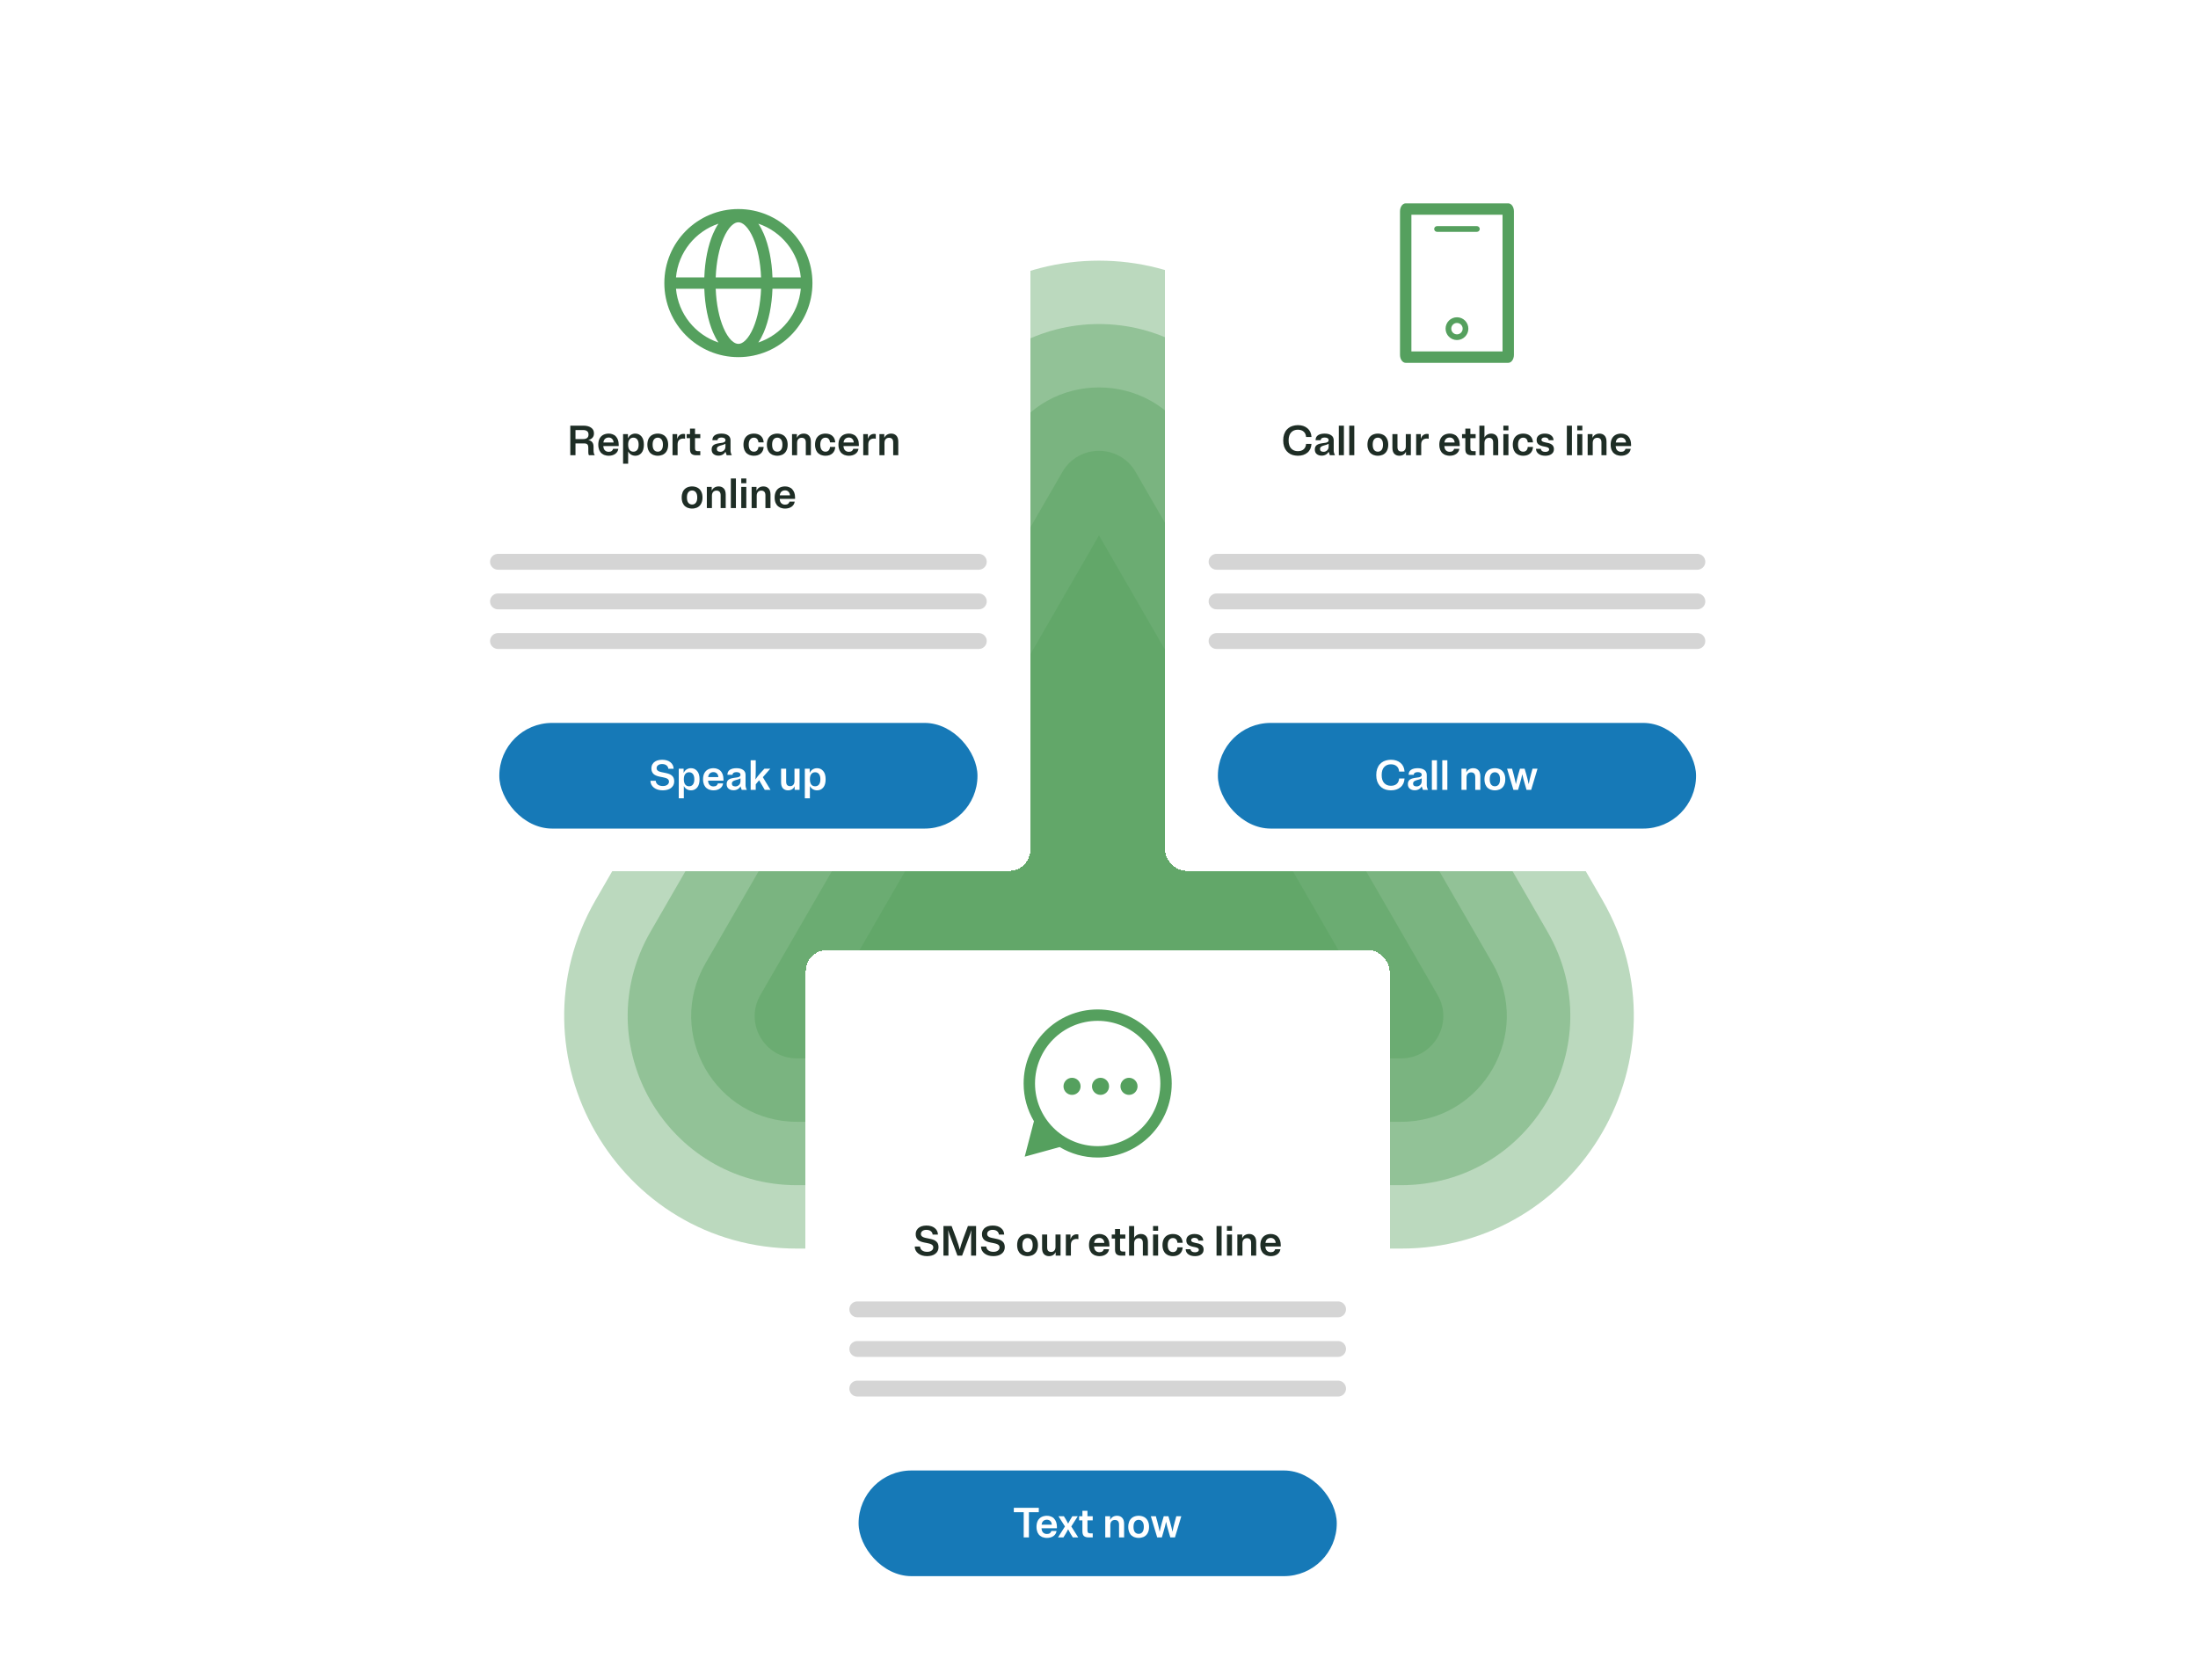 <svg width="624" height="477" viewBox="0 0 624 477" fill="none" xmlns="http://www.w3.org/2000/svg">
<g clip-path="url(#clip0_805_123354)">
<path opacity="0.4" d="M254.842 107C280.246 63 343.754 63 369.158 107L454.894 255.5C480.298 299.5 448.543 354.5 397.737 354.5H226.264C175.457 354.5 143.702 299.5 169.106 255.5L254.842 107Z" fill="#55A05E"/>
<path opacity="0.4" d="M270.431 116C288.906 84 335.094 84 353.569 116L439.306 264.5C457.781 296.5 434.687 336.5 397.737 336.5H226.263C189.313 336.5 166.219 296.5 184.694 264.5L270.431 116Z" fill="#55A05E"/>
<path opacity="0.4" d="M286.019 125C297.566 105 326.434 105 337.981 125L423.717 273.5C435.264 293.5 420.831 318.5 397.737 318.5H226.263C203.169 318.5 188.736 293.5 200.283 273.5L286.019 125Z" fill="#55A05E"/>
<path opacity="0.4" d="M301.608 134C306.227 126 317.773 126 322.392 134L408.129 282.5C412.748 290.5 406.974 300.5 397.737 300.5H226.263C217.026 300.5 211.252 290.5 215.871 282.5L301.608 134Z" fill="#55A05E"/>
<path opacity="0.4" d="M312 152L387.344 282.5H236.656L312 152Z" fill="#55A05E"/>
<g filter="url(#filter0_d_805_123354)">
<rect x="126.75" y="30.5" width="165.75" height="204.75" rx="6" fill="white" shape-rendering="crispEdges"/>
<path fill-rule="evenodd" clip-rule="evenodd" d="M203.963 51.506C197.404 53.707 192.551 59.625 191.908 66.758H199.95C200.116 62.008 201.011 57.676 202.421 54.384C202.872 53.331 203.385 52.36 203.963 51.506ZM215.287 51.506C215.865 52.36 216.378 53.331 216.829 54.384C218.239 57.676 219.134 62.008 219.3 66.758H227.342C226.699 59.625 221.846 53.707 215.287 51.506ZM216.064 66.758C215.898 62.368 215.068 58.486 213.856 55.657C213.176 54.068 212.407 52.886 211.636 52.125C210.872 51.37 210.194 51.107 209.625 51.107C209.056 51.107 208.378 51.37 207.614 52.125C206.843 52.886 206.074 54.068 205.394 55.657C204.182 58.486 203.352 62.368 203.186 66.758H216.064ZM203.187 69.992H216.063C215.897 74.378 215.067 78.257 213.856 81.085C213.176 82.674 212.407 83.856 211.636 84.617C210.872 85.372 210.194 85.634 209.625 85.634C209.056 85.634 208.378 85.372 207.614 84.617C206.843 83.856 206.074 82.674 205.394 81.085C204.183 78.257 203.353 74.378 203.187 69.992ZM199.95 69.992H191.908C192.551 77.127 197.407 83.047 203.97 85.246C203.39 84.39 202.873 83.415 202.421 82.358C201.011 79.067 200.117 74.739 199.95 69.992ZM215.28 85.246C215.86 84.39 216.377 83.415 216.829 82.358C218.239 79.067 219.133 74.739 219.3 69.992H227.342C226.699 77.127 221.843 83.047 215.28 85.246ZM209.625 47.352C198.014 47.352 188.602 56.764 188.602 68.375C188.602 79.986 198.014 89.398 209.625 89.398C221.236 89.398 230.648 79.986 230.648 68.375C230.648 56.764 221.236 47.352 209.625 47.352Z" fill="#55A05E"/>
<path d="M168.863 117.25C168.735 117.09 168.643 116.89 168.587 116.65C168.531 116.41 168.503 116.11 168.503 115.75V114.838C168.503 114.262 168.371 113.822 168.107 113.518C167.843 113.206 167.471 113.018 166.991 112.954C167.487 112.834 167.883 112.618 168.179 112.306C168.475 111.994 168.623 111.57 168.623 111.034C168.623 110.33 168.347 109.79 167.795 109.414C167.251 109.038 166.531 108.85 165.635 108.85H161.903V117.25H163.379V113.902H165.935C166.319 113.902 166.595 113.998 166.763 114.19C166.931 114.382 167.015 114.674 167.015 115.066V116.35C167.015 116.534 167.027 116.706 167.051 116.866C167.083 117.018 167.135 117.146 167.207 117.25H168.863ZM165.515 110.098C166.019 110.098 166.403 110.202 166.667 110.41C166.939 110.61 167.075 110.934 167.075 111.382C167.075 111.822 166.939 112.146 166.667 112.354C166.403 112.562 166.019 112.666 165.515 112.666H163.379V110.098H165.515ZM175.539 115.426H174.063C174.007 115.674 173.875 115.878 173.667 116.038C173.467 116.198 173.179 116.278 172.803 116.278C172.371 116.278 172.015 116.142 171.735 115.87C171.455 115.598 171.303 115.19 171.279 114.646H175.635C175.643 114.582 175.647 114.518 175.647 114.454C175.647 114.39 175.647 114.322 175.647 114.25C175.647 113.986 175.627 113.742 175.587 113.518C175.555 113.286 175.503 113.074 175.431 112.882C175.359 112.682 175.271 112.502 175.167 112.342C175.071 112.174 174.959 112.026 174.831 111.898C174.711 111.762 174.575 111.646 174.423 111.55C174.271 111.454 174.107 111.374 173.931 111.31C173.763 111.238 173.583 111.186 173.391 111.154C173.207 111.122 173.011 111.106 172.803 111.106C172.555 111.106 172.319 111.13 172.095 111.178C171.871 111.218 171.659 111.282 171.459 111.37C171.267 111.45 171.087 111.554 170.919 111.682C170.751 111.81 170.599 111.962 170.463 112.138C170.335 112.306 170.223 112.498 170.127 112.714C170.039 112.922 169.971 113.154 169.923 113.41C169.875 113.666 169.851 113.946 169.851 114.25C169.851 114.554 169.875 114.834 169.923 115.09C169.971 115.346 170.039 115.582 170.127 115.798C170.223 116.006 170.335 116.198 170.463 116.374C170.599 116.542 170.751 116.69 170.919 116.818C171.087 116.946 171.267 117.054 171.459 117.142C171.659 117.222 171.871 117.282 172.095 117.322C172.319 117.37 172.555 117.394 172.803 117.394C173.547 117.394 174.167 117.218 174.663 116.866C175.167 116.506 175.459 116.026 175.539 115.426ZM172.803 112.222C173.187 112.222 173.503 112.342 173.751 112.582C174.007 112.814 174.159 113.166 174.207 113.638H171.303C171.359 113.166 171.519 112.814 171.783 112.582C172.055 112.342 172.395 112.222 172.803 112.222ZM180.369 117.394C181.073 117.394 181.653 117.13 182.109 116.602C182.565 116.066 182.793 115.282 182.793 114.25C182.793 113.218 182.565 112.438 182.109 111.91C181.653 111.374 181.073 111.106 180.369 111.106C179.913 111.106 179.497 111.222 179.121 111.454C178.753 111.678 178.469 112.018 178.269 112.474V111.25H176.889V119.65H178.329V116.158C178.537 116.566 178.817 116.874 179.169 117.082C179.529 117.29 179.929 117.394 180.369 117.394ZM179.817 116.242C179.361 116.242 178.997 116.078 178.725 115.75C178.461 115.414 178.329 114.914 178.329 114.25C178.329 113.586 178.461 113.09 178.725 112.762C178.997 112.426 179.361 112.258 179.817 112.258C180.273 112.258 180.633 112.426 180.897 112.762C181.169 113.09 181.305 113.586 181.305 114.25C181.305 114.914 181.169 115.414 180.897 115.75C180.633 116.078 180.273 116.242 179.817 116.242ZM186.737 117.394C186.985 117.394 187.221 117.37 187.445 117.322C187.669 117.282 187.877 117.222 188.069 117.142C188.269 117.054 188.453 116.946 188.621 116.818C188.789 116.69 188.937 116.542 189.065 116.374C189.201 116.198 189.313 116.002 189.401 115.786C189.497 115.57 189.569 115.334 189.617 115.078C189.665 114.822 189.689 114.546 189.689 114.25C189.689 113.954 189.665 113.678 189.617 113.422C189.569 113.166 189.497 112.93 189.401 112.714C189.313 112.498 189.201 112.306 189.065 112.138C188.937 111.962 188.789 111.81 188.621 111.682C188.453 111.554 188.269 111.45 188.069 111.37C187.877 111.282 187.669 111.218 187.445 111.178C187.221 111.13 186.985 111.106 186.737 111.106C186.489 111.106 186.253 111.13 186.029 111.178C185.805 111.218 185.593 111.282 185.393 111.37C185.201 111.45 185.021 111.554 184.853 111.682C184.685 111.81 184.533 111.962 184.397 112.138C184.269 112.306 184.157 112.498 184.061 112.714C183.973 112.93 183.905 113.166 183.857 113.422C183.809 113.678 183.785 113.954 183.785 114.25C183.785 114.546 183.809 114.822 183.857 115.078C183.905 115.334 183.973 115.57 184.061 115.786C184.157 116.002 184.269 116.198 184.397 116.374C184.533 116.542 184.685 116.69 184.853 116.818C185.021 116.946 185.201 117.054 185.393 117.142C185.593 117.222 185.805 117.282 186.029 117.322C186.253 117.37 186.489 117.394 186.737 117.394ZM186.737 116.242C186.297 116.242 185.941 116.078 185.669 115.75C185.405 115.414 185.273 114.914 185.273 114.25C185.273 113.586 185.405 113.09 185.669 112.762C185.941 112.426 186.297 112.258 186.737 112.258C187.177 112.258 187.529 112.426 187.793 112.762C188.065 113.09 188.201 113.586 188.201 114.25C188.201 114.914 188.065 115.414 187.793 115.75C187.529 116.078 187.177 116.242 186.737 116.242ZM193.988 112.51C194.092 112.51 194.184 112.518 194.264 112.534C194.352 112.542 194.428 112.554 194.492 112.57V111.25C194.428 111.234 194.356 111.222 194.276 111.214C194.204 111.198 194.12 111.19 194.024 111.19C193.608 111.19 193.244 111.31 192.932 111.55C192.62 111.782 192.392 112.146 192.248 112.642V111.25H190.928V117.25H192.368V114.178C192.368 113.61 192.516 113.19 192.812 112.918C193.116 112.646 193.508 112.51 193.988 112.51ZM197.31 115.246V112.402H198.81V111.25H197.31V109.69H195.882V111.25H194.946V112.402H195.882V115.51C195.882 116.158 196.03 116.61 196.326 116.866C196.63 117.122 197.062 117.25 197.622 117.25H198.81V116.098H198.09C197.826 116.098 197.63 116.038 197.502 115.918C197.374 115.79 197.31 115.566 197.31 115.246ZM207.753 117.25C207.713 117.162 207.677 117.082 207.645 117.01C207.613 116.93 207.585 116.862 207.561 116.806C207.545 116.742 207.525 116.682 207.501 116.626C207.485 116.57 207.469 116.518 207.453 116.47C207.445 116.422 207.437 116.374 207.429 116.326C207.421 116.27 207.413 116.218 207.405 116.17C207.405 116.114 207.401 116.058 207.393 116.002C207.393 115.938 207.393 115.874 207.393 115.81C207.393 115.738 207.393 115.658 207.393 115.57V113.014C207.393 112.39 207.161 111.918 206.697 111.598C206.241 111.27 205.617 111.106 204.825 111.106C204.025 111.106 203.393 111.262 202.929 111.574C202.473 111.886 202.245 112.354 202.245 112.978H203.697C203.705 112.73 203.809 112.542 204.009 112.414C204.209 112.286 204.481 112.222 204.825 112.222C205.185 112.222 205.461 112.286 205.653 112.414C205.853 112.534 205.953 112.726 205.953 112.99C205.953 113.07 205.941 113.146 205.917 113.218C205.893 113.282 205.853 113.338 205.797 113.386C205.749 113.434 205.693 113.478 205.629 113.518C205.565 113.558 205.489 113.594 205.401 113.626C205.321 113.65 205.233 113.674 205.137 113.698C205.041 113.714 204.937 113.73 204.825 113.746C204.721 113.762 204.613 113.778 204.501 113.794C204.389 113.81 204.273 113.826 204.153 113.842C204.041 113.858 203.929 113.878 203.817 113.902C203.705 113.926 203.593 113.95 203.481 113.974C203.369 113.998 203.257 114.03 203.145 114.07C203.041 114.11 202.941 114.154 202.845 114.202C202.749 114.25 202.657 114.306 202.569 114.37C202.489 114.434 202.417 114.506 202.353 114.586C202.289 114.666 202.229 114.758 202.173 114.862C202.125 114.966 202.089 115.082 202.065 115.21C202.041 115.33 202.029 115.466 202.029 115.618C202.029 116.194 202.213 116.63 202.581 116.926C202.957 117.222 203.417 117.37 203.961 117.37C204.409 117.37 204.805 117.274 205.149 117.082C205.501 116.882 205.769 116.606 205.953 116.254L206.301 117.25H207.753ZM203.505 115.45C203.505 115.362 203.517 115.282 203.541 115.21C203.565 115.13 203.601 115.062 203.649 115.006C203.697 114.942 203.749 114.886 203.805 114.838C203.869 114.79 203.941 114.746 204.021 114.706C204.101 114.666 204.185 114.63 204.273 114.598C204.361 114.566 204.453 114.534 204.549 114.502C204.645 114.47 204.741 114.442 204.837 114.418C204.933 114.386 205.029 114.358 205.125 114.334C205.229 114.302 205.329 114.27 205.425 114.238C205.521 114.198 205.613 114.158 205.701 114.118C205.789 114.078 205.873 114.034 205.953 113.986V114.742C205.953 115.238 205.805 115.618 205.509 115.882C205.221 116.146 204.893 116.278 204.525 116.278C204.205 116.278 203.953 116.214 203.769 116.086C203.593 115.95 203.505 115.738 203.505 115.45ZM212.554 114.25C212.554 113.586 212.69 113.09 212.962 112.762C213.234 112.426 213.586 112.258 214.018 112.258C214.41 112.258 214.714 112.378 214.93 112.618C215.154 112.858 215.282 113.186 215.314 113.602H216.802C216.754 112.818 216.486 112.206 215.998 111.766C215.51 111.326 214.85 111.106 214.018 111.106C213.77 111.106 213.534 111.13 213.31 111.178C213.086 111.218 212.874 111.282 212.674 111.37C212.482 111.45 212.302 111.554 212.134 111.682C211.966 111.81 211.814 111.962 211.678 112.138C211.55 112.306 211.438 112.498 211.342 112.714C211.254 112.93 211.186 113.166 211.138 113.422C211.09 113.678 211.066 113.954 211.066 114.25C211.066 114.546 211.09 114.822 211.138 115.078C211.186 115.334 211.254 115.57 211.342 115.786C211.438 116.002 211.55 116.198 211.678 116.374C211.814 116.542 211.966 116.69 212.134 116.818C212.302 116.946 212.482 117.054 212.674 117.142C212.874 117.222 213.086 117.282 213.31 117.322C213.534 117.37 213.77 117.394 214.018 117.394C214.85 117.394 215.51 117.174 215.998 116.734C216.486 116.294 216.754 115.682 216.802 114.898H215.314C215.282 115.314 215.154 115.642 214.93 115.882C214.714 116.122 214.41 116.242 214.018 116.242C213.586 116.242 213.234 116.078 212.962 115.75C212.69 115.414 212.554 114.914 212.554 114.25ZM220.662 117.394C220.91 117.394 221.146 117.37 221.37 117.322C221.594 117.282 221.802 117.222 221.994 117.142C222.194 117.054 222.378 116.946 222.546 116.818C222.714 116.69 222.862 116.542 222.99 116.374C223.126 116.198 223.238 116.002 223.326 115.786C223.422 115.57 223.494 115.334 223.542 115.078C223.59 114.822 223.614 114.546 223.614 114.25C223.614 113.954 223.59 113.678 223.542 113.422C223.494 113.166 223.422 112.93 223.326 112.714C223.238 112.498 223.126 112.306 222.99 112.138C222.862 111.962 222.714 111.81 222.546 111.682C222.378 111.554 222.194 111.45 221.994 111.37C221.802 111.282 221.594 111.218 221.37 111.178C221.146 111.13 220.91 111.106 220.662 111.106C220.414 111.106 220.178 111.13 219.954 111.178C219.73 111.218 219.518 111.282 219.318 111.37C219.126 111.45 218.946 111.554 218.778 111.682C218.61 111.81 218.458 111.962 218.322 112.138C218.194 112.306 218.082 112.498 217.986 112.714C217.898 112.93 217.83 113.166 217.782 113.422C217.734 113.678 217.71 113.954 217.71 114.25C217.71 114.546 217.734 114.822 217.782 115.078C217.83 115.334 217.898 115.57 217.986 115.786C218.082 116.002 218.194 116.198 218.322 116.374C218.458 116.542 218.61 116.69 218.778 116.818C218.946 116.946 219.126 117.054 219.318 117.142C219.518 117.222 219.73 117.282 219.954 117.322C220.178 117.37 220.414 117.394 220.662 117.394ZM220.662 116.242C220.222 116.242 219.866 116.078 219.594 115.75C219.33 115.414 219.198 114.914 219.198 114.25C219.198 113.586 219.33 113.09 219.594 112.762C219.866 112.426 220.222 112.258 220.662 112.258C221.102 112.258 221.454 112.426 221.718 112.762C221.99 113.09 222.126 113.586 222.126 114.25C222.126 114.914 221.99 115.414 221.718 115.75C221.454 116.078 221.102 116.242 220.662 116.242ZM226.234 111.25H224.854V117.25H226.294V113.806C226.294 113.302 226.41 112.926 226.642 112.678C226.882 112.422 227.198 112.294 227.59 112.294C227.958 112.294 228.246 112.402 228.454 112.618C228.662 112.834 228.766 113.17 228.766 113.626V117.25H230.206V113.422C230.206 112.63 230.018 112.046 229.642 111.67C229.274 111.294 228.794 111.106 228.202 111.106C227.754 111.106 227.358 111.21 227.014 111.418C226.67 111.626 226.41 111.93 226.234 112.33V111.25ZM232.874 114.25C232.874 113.586 233.01 113.09 233.282 112.762C233.554 112.426 233.906 112.258 234.338 112.258C234.73 112.258 235.034 112.378 235.25 112.618C235.474 112.858 235.602 113.186 235.634 113.602H237.122C237.074 112.818 236.806 112.206 236.318 111.766C235.83 111.326 235.17 111.106 234.338 111.106C234.09 111.106 233.854 111.13 233.63 111.178C233.406 111.218 233.194 111.282 232.994 111.37C232.802 111.45 232.622 111.554 232.454 111.682C232.286 111.81 232.134 111.962 231.998 112.138C231.87 112.306 231.758 112.498 231.662 112.714C231.574 112.93 231.506 113.166 231.458 113.422C231.41 113.678 231.386 113.954 231.386 114.25C231.386 114.546 231.41 114.822 231.458 115.078C231.506 115.334 231.574 115.57 231.662 115.786C231.758 116.002 231.87 116.198 231.998 116.374C232.134 116.542 232.286 116.69 232.454 116.818C232.622 116.946 232.802 117.054 232.994 117.142C233.194 117.222 233.406 117.282 233.63 117.322C233.854 117.37 234.09 117.394 234.338 117.394C235.17 117.394 235.83 117.174 236.318 116.734C236.806 116.294 237.074 115.682 237.122 114.898H235.634C235.602 115.314 235.474 115.642 235.25 115.882C235.034 116.122 234.73 116.242 234.338 116.242C233.906 116.242 233.554 116.078 233.282 115.75C233.01 115.414 232.874 114.914 232.874 114.25ZM243.719 115.426H242.243C242.187 115.674 242.055 115.878 241.847 116.038C241.647 116.198 241.359 116.278 240.983 116.278C240.551 116.278 240.195 116.142 239.915 115.87C239.635 115.598 239.483 115.19 239.459 114.646H243.815C243.823 114.582 243.827 114.518 243.827 114.454C243.827 114.39 243.827 114.322 243.827 114.25C243.827 113.986 243.807 113.742 243.767 113.518C243.735 113.286 243.683 113.074 243.611 112.882C243.539 112.682 243.451 112.502 243.347 112.342C243.251 112.174 243.139 112.026 243.011 111.898C242.891 111.762 242.755 111.646 242.603 111.55C242.451 111.454 242.287 111.374 242.111 111.31C241.943 111.238 241.763 111.186 241.571 111.154C241.387 111.122 241.191 111.106 240.983 111.106C240.735 111.106 240.499 111.13 240.275 111.178C240.051 111.218 239.839 111.282 239.639 111.37C239.447 111.45 239.267 111.554 239.099 111.682C238.931 111.81 238.779 111.962 238.643 112.138C238.515 112.306 238.403 112.498 238.307 112.714C238.219 112.922 238.151 113.154 238.103 113.41C238.055 113.666 238.031 113.946 238.031 114.25C238.031 114.554 238.055 114.834 238.103 115.09C238.151 115.346 238.219 115.582 238.307 115.798C238.403 116.006 238.515 116.198 238.643 116.374C238.779 116.542 238.931 116.69 239.099 116.818C239.267 116.946 239.447 117.054 239.639 117.142C239.839 117.222 240.051 117.282 240.275 117.322C240.499 117.37 240.735 117.394 240.983 117.394C241.727 117.394 242.347 117.218 242.843 116.866C243.347 116.506 243.639 116.026 243.719 115.426ZM240.983 112.222C241.367 112.222 241.683 112.342 241.931 112.582C242.187 112.814 242.339 113.166 242.387 113.638H239.483C239.539 113.166 239.699 112.814 239.963 112.582C240.235 112.342 240.575 112.222 240.983 112.222ZM248.129 112.51C248.233 112.51 248.325 112.518 248.405 112.534C248.493 112.542 248.569 112.554 248.633 112.57V111.25C248.569 111.234 248.497 111.222 248.417 111.214C248.345 111.198 248.261 111.19 248.165 111.19C247.749 111.19 247.385 111.31 247.073 111.55C246.761 111.782 246.533 112.146 246.389 112.642V111.25H245.069V117.25H246.509V114.178C246.509 113.61 246.657 113.19 246.953 112.918C247.257 112.646 247.649 112.51 248.129 112.51ZM251.042 111.25H249.662V117.25H251.102V113.806C251.102 113.302 251.218 112.926 251.45 112.678C251.69 112.422 252.006 112.294 252.398 112.294C252.766 112.294 253.054 112.402 253.262 112.618C253.47 112.834 253.574 113.17 253.574 113.626V117.25H255.014V113.422C255.014 112.63 254.826 112.046 254.45 111.67C254.082 111.294 253.602 111.106 253.01 111.106C252.562 111.106 252.166 111.21 251.822 111.418C251.478 111.626 251.218 111.93 251.042 112.33V111.25ZM196.481 132.394C196.729 132.394 196.965 132.37 197.189 132.322C197.413 132.282 197.621 132.222 197.813 132.142C198.013 132.054 198.197 131.946 198.365 131.818C198.533 131.69 198.681 131.542 198.809 131.374C198.945 131.198 199.057 131.002 199.145 130.786C199.241 130.57 199.313 130.334 199.361 130.078C199.409 129.822 199.433 129.546 199.433 129.25C199.433 128.954 199.409 128.678 199.361 128.422C199.313 128.166 199.241 127.93 199.145 127.714C199.057 127.498 198.945 127.306 198.809 127.138C198.681 126.962 198.533 126.81 198.365 126.682C198.197 126.554 198.013 126.45 197.813 126.37C197.621 126.282 197.413 126.218 197.189 126.178C196.965 126.13 196.729 126.106 196.481 126.106C196.233 126.106 195.997 126.13 195.773 126.178C195.549 126.218 195.337 126.282 195.137 126.37C194.945 126.45 194.765 126.554 194.597 126.682C194.429 126.81 194.277 126.962 194.141 127.138C194.013 127.306 193.901 127.498 193.805 127.714C193.717 127.93 193.649 128.166 193.601 128.422C193.553 128.678 193.529 128.954 193.529 129.25C193.529 129.546 193.553 129.822 193.601 130.078C193.649 130.334 193.717 130.57 193.805 130.786C193.901 131.002 194.013 131.198 194.141 131.374C194.277 131.542 194.429 131.69 194.597 131.818C194.765 131.946 194.945 132.054 195.137 132.142C195.337 132.222 195.549 132.282 195.773 132.322C195.997 132.37 196.233 132.394 196.481 132.394ZM196.481 131.242C196.041 131.242 195.685 131.078 195.413 130.75C195.149 130.414 195.017 129.914 195.017 129.25C195.017 128.586 195.149 128.09 195.413 127.762C195.685 127.426 196.041 127.258 196.481 127.258C196.921 127.258 197.273 127.426 197.537 127.762C197.809 128.09 197.945 128.586 197.945 129.25C197.945 129.914 197.809 130.414 197.537 130.75C197.273 131.078 196.921 131.242 196.481 131.242ZM202.052 126.25H200.672V132.25H202.112V128.806C202.112 128.302 202.228 127.926 202.46 127.678C202.7 127.422 203.016 127.294 203.408 127.294C203.776 127.294 204.064 127.402 204.272 127.618C204.48 127.834 204.584 128.17 204.584 128.626V132.25H206.024V128.422C206.024 127.63 205.836 127.046 205.46 126.67C205.092 126.294 204.612 126.106 204.02 126.106C203.572 126.106 203.176 126.21 202.832 126.418C202.488 126.626 202.228 126.93 202.052 127.33V126.25ZM208.921 123.85H207.481V132.25H208.921V123.85ZM211.874 123.85H210.434V125.194H211.874V123.85ZM211.874 126.25H210.434V132.25H211.874V126.25ZM214.767 126.25H213.387V132.25H214.827V128.806C214.827 128.302 214.943 127.926 215.175 127.678C215.415 127.422 215.731 127.294 216.123 127.294C216.491 127.294 216.779 127.402 216.987 127.618C217.195 127.834 217.299 128.17 217.299 128.626V132.25H218.739V128.422C218.739 127.63 218.551 127.046 218.175 126.67C217.807 126.294 217.327 126.106 216.735 126.106C216.287 126.106 215.891 126.21 215.547 126.418C215.203 126.626 214.943 126.93 214.767 127.33V126.25ZM225.607 130.426H224.131C224.075 130.674 223.943 130.878 223.735 131.038C223.535 131.198 223.247 131.278 222.871 131.278C222.439 131.278 222.083 131.142 221.803 130.87C221.523 130.598 221.371 130.19 221.347 129.646H225.703C225.711 129.582 225.715 129.518 225.715 129.454C225.715 129.39 225.715 129.322 225.715 129.25C225.715 128.986 225.695 128.742 225.655 128.518C225.623 128.286 225.571 128.074 225.499 127.882C225.427 127.682 225.339 127.502 225.235 127.342C225.139 127.174 225.027 127.026 224.899 126.898C224.779 126.762 224.643 126.646 224.491 126.55C224.339 126.454 224.175 126.374 223.999 126.31C223.831 126.238 223.651 126.186 223.459 126.154C223.275 126.122 223.079 126.106 222.871 126.106C222.623 126.106 222.387 126.13 222.163 126.178C221.939 126.218 221.727 126.282 221.527 126.37C221.335 126.45 221.155 126.554 220.987 126.682C220.819 126.81 220.667 126.962 220.531 127.138C220.403 127.306 220.291 127.498 220.195 127.714C220.107 127.922 220.039 128.154 219.991 128.41C219.943 128.666 219.919 128.946 219.919 129.25C219.919 129.554 219.943 129.834 219.991 130.09C220.039 130.346 220.107 130.582 220.195 130.798C220.291 131.006 220.403 131.198 220.531 131.374C220.667 131.542 220.819 131.69 220.987 131.818C221.155 131.946 221.335 132.054 221.527 132.142C221.727 132.222 221.939 132.282 222.163 132.322C222.387 132.37 222.623 132.394 222.871 132.394C223.615 132.394 224.235 132.218 224.731 131.866C225.235 131.506 225.527 131.026 225.607 130.426ZM222.871 127.222C223.255 127.222 223.571 127.342 223.819 127.582C224.075 127.814 224.227 128.166 224.275 128.638H221.371C221.427 128.166 221.587 127.814 221.851 127.582C222.123 127.342 222.463 127.222 222.871 127.222Z" fill="#1E2D25"/>
<path d="M141.375 147.5H277.875" stroke="#D5D5D5" stroke-width="4.5" stroke-linecap="round" stroke-linejoin="round"/>
<path d="M141.375 158.75H277.875" stroke="#D5D5D5" stroke-width="4.5" stroke-linecap="round" stroke-linejoin="round"/>
<path d="M141.375 170H277.875" stroke="#D5D5D5" stroke-width="4.5" stroke-linecap="round" stroke-linejoin="round"/>
<path d="M140.625 181.25H278.625" stroke="white" stroke-width="4.5" stroke-linecap="round" stroke-linejoin="round"/>
<rect x="141.75" y="193.25" width="135.75" height="30" rx="15" fill="#1679B7"/>
<path d="M184.929 206.166C184.929 206.342 184.941 206.506 184.965 206.658C184.997 206.802 185.037 206.938 185.085 207.066C185.133 207.194 185.193 207.31 185.265 207.414C185.337 207.518 185.413 207.614 185.493 207.702C185.581 207.79 185.677 207.87 185.781 207.942C185.885 208.006 185.993 208.066 186.105 208.122C186.217 208.178 186.333 208.23 186.453 208.278C186.581 208.318 186.709 208.358 186.837 208.398C186.965 208.43 187.093 208.462 187.221 208.494C187.357 208.526 187.489 208.554 187.617 208.578C187.753 208.602 187.885 208.626 188.013 208.65C188.141 208.674 188.265 208.702 188.385 208.734C188.513 208.758 188.633 208.786 188.745 208.818C188.857 208.842 188.965 208.874 189.069 208.914C189.173 208.946 189.265 208.986 189.345 209.034C189.433 209.082 189.513 209.134 189.585 209.19C189.657 209.246 189.717 209.31 189.765 209.382C189.813 209.446 189.849 209.522 189.873 209.61C189.905 209.698 189.921 209.794 189.921 209.898C189.921 210.282 189.761 210.59 189.441 210.822C189.129 211.054 188.713 211.17 188.193 211.17C187.585 211.17 187.101 211.034 186.741 210.762C186.389 210.482 186.193 210.118 186.153 209.67H184.653C184.669 210.478 185.001 211.134 185.649 211.638C186.297 212.142 187.145 212.394 188.193 212.394C188.425 212.394 188.645 212.378 188.853 212.346C189.069 212.322 189.273 212.282 189.465 212.226C189.665 212.17 189.849 212.102 190.017 212.022C190.185 211.942 190.341 211.846 190.485 211.734C190.629 211.622 190.757 211.502 190.869 211.374C190.989 211.238 191.089 211.09 191.169 210.93C191.249 210.77 191.309 210.598 191.349 210.414C191.389 210.222 191.409 210.022 191.409 209.814C191.409 209.638 191.393 209.478 191.361 209.334C191.337 209.182 191.301 209.042 191.253 208.914C191.205 208.786 191.145 208.67 191.073 208.566C191.001 208.462 190.921 208.37 190.833 208.29C190.745 208.202 190.649 208.122 190.545 208.05C190.449 207.978 190.341 207.914 190.221 207.858C190.109 207.802 189.993 207.754 189.873 207.714C189.753 207.666 189.625 207.626 189.489 207.594C189.361 207.554 189.229 207.522 189.093 207.498C188.965 207.466 188.837 207.438 188.709 207.414C188.581 207.382 188.449 207.354 188.313 207.33C188.185 207.306 188.061 207.282 187.941 207.258C187.821 207.234 187.701 207.206 187.581 207.174C187.469 207.142 187.361 207.11 187.257 207.078C187.161 207.038 187.069 206.998 186.981 206.958C186.893 206.91 186.813 206.858 186.741 206.802C186.669 206.746 186.609 206.686 186.561 206.622C186.513 206.55 186.473 206.47 186.441 206.382C186.417 206.294 186.405 206.198 186.405 206.094C186.405 205.75 186.545 205.47 186.825 205.254C187.113 205.038 187.489 204.93 187.953 204.93C188.489 204.93 188.909 205.054 189.213 205.302C189.525 205.542 189.701 205.866 189.741 206.274H191.241C191.225 205.522 190.925 204.906 190.341 204.426C189.757 203.946 188.961 203.706 187.953 203.706C187.697 203.706 187.453 203.726 187.221 203.766C186.989 203.798 186.773 203.85 186.573 203.922C186.373 203.994 186.185 204.082 186.009 204.186C185.841 204.29 185.689 204.41 185.553 204.546C185.425 204.682 185.313 204.834 185.217 205.002C185.121 205.162 185.049 205.342 185.001 205.542C184.953 205.734 184.929 205.942 184.929 206.166ZM196.177 212.394C196.881 212.394 197.461 212.13 197.917 211.602C198.373 211.066 198.601 210.282 198.601 209.25C198.601 208.218 198.373 207.438 197.917 206.91C197.461 206.374 196.881 206.106 196.177 206.106C195.721 206.106 195.305 206.222 194.929 206.454C194.561 206.678 194.277 207.018 194.077 207.474V206.25H192.697V214.65H194.137V211.158C194.345 211.566 194.625 211.874 194.977 212.082C195.337 212.29 195.737 212.394 196.177 212.394ZM195.625 211.242C195.169 211.242 194.805 211.078 194.533 210.75C194.269 210.414 194.137 209.914 194.137 209.25C194.137 208.586 194.269 208.09 194.533 207.762C194.805 207.426 195.169 207.258 195.625 207.258C196.081 207.258 196.441 207.426 196.705 207.762C196.977 208.09 197.113 208.586 197.113 209.25C197.113 209.914 196.977 210.414 196.705 210.75C196.441 211.078 196.081 211.242 195.625 211.242ZM205.281 210.426H203.805C203.749 210.674 203.617 210.878 203.409 211.038C203.209 211.198 202.921 211.278 202.545 211.278C202.113 211.278 201.757 211.142 201.477 210.87C201.197 210.598 201.045 210.19 201.021 209.646H205.377C205.385 209.582 205.389 209.518 205.389 209.454C205.389 209.39 205.389 209.322 205.389 209.25C205.389 208.986 205.369 208.742 205.329 208.518C205.297 208.286 205.245 208.074 205.173 207.882C205.101 207.682 205.013 207.502 204.909 207.342C204.813 207.174 204.701 207.026 204.573 206.898C204.453 206.762 204.317 206.646 204.165 206.55C204.013 206.454 203.849 206.374 203.673 206.31C203.505 206.238 203.325 206.186 203.133 206.154C202.949 206.122 202.753 206.106 202.545 206.106C202.297 206.106 202.061 206.13 201.837 206.178C201.613 206.218 201.401 206.282 201.201 206.37C201.009 206.45 200.829 206.554 200.661 206.682C200.493 206.81 200.341 206.962 200.205 207.138C200.077 207.306 199.965 207.498 199.869 207.714C199.781 207.922 199.713 208.154 199.665 208.41C199.617 208.666 199.593 208.946 199.593 209.25C199.593 209.554 199.617 209.834 199.665 210.09C199.713 210.346 199.781 210.582 199.869 210.798C199.965 211.006 200.077 211.198 200.205 211.374C200.341 211.542 200.493 211.69 200.661 211.818C200.829 211.946 201.009 212.054 201.201 212.142C201.401 212.222 201.613 212.282 201.837 212.322C202.061 212.37 202.297 212.394 202.545 212.394C203.289 212.394 203.909 212.218 204.405 211.866C204.909 211.506 205.201 211.026 205.281 210.426ZM202.545 207.222C202.929 207.222 203.245 207.342 203.493 207.582C203.749 207.814 203.901 208.166 203.949 208.638H201.045C201.101 208.166 201.261 207.814 201.525 207.582C201.797 207.342 202.137 207.222 202.545 207.222ZM212.019 212.25C211.979 212.162 211.943 212.082 211.911 212.01C211.879 211.93 211.851 211.862 211.827 211.806C211.811 211.742 211.791 211.682 211.767 211.626C211.751 211.57 211.735 211.518 211.719 211.47C211.711 211.422 211.703 211.374 211.695 211.326C211.687 211.27 211.679 211.218 211.671 211.17C211.671 211.114 211.667 211.058 211.659 211.002C211.659 210.938 211.659 210.874 211.659 210.81C211.659 210.738 211.659 210.658 211.659 210.57V208.014C211.659 207.39 211.427 206.918 210.963 206.598C210.507 206.27 209.883 206.106 209.091 206.106C208.291 206.106 207.659 206.262 207.195 206.574C206.739 206.886 206.511 207.354 206.511 207.978H207.963C207.971 207.73 208.075 207.542 208.275 207.414C208.475 207.286 208.747 207.222 209.091 207.222C209.451 207.222 209.727 207.286 209.919 207.414C210.119 207.534 210.219 207.726 210.219 207.99C210.219 208.07 210.207 208.146 210.183 208.218C210.159 208.282 210.119 208.338 210.063 208.386C210.015 208.434 209.959 208.478 209.895 208.518C209.831 208.558 209.755 208.594 209.667 208.626C209.587 208.65 209.499 208.674 209.403 208.698C209.307 208.714 209.203 208.73 209.091 208.746C208.987 208.762 208.879 208.778 208.767 208.794C208.655 208.81 208.539 208.826 208.419 208.842C208.307 208.858 208.195 208.878 208.083 208.902C207.971 208.926 207.859 208.95 207.747 208.974C207.635 208.998 207.523 209.03 207.411 209.07C207.307 209.11 207.207 209.154 207.111 209.202C207.015 209.25 206.923 209.306 206.835 209.37C206.755 209.434 206.683 209.506 206.619 209.586C206.555 209.666 206.495 209.758 206.439 209.862C206.391 209.966 206.355 210.082 206.331 210.21C206.307 210.33 206.295 210.466 206.295 210.618C206.295 211.194 206.479 211.63 206.847 211.926C207.223 212.222 207.683 212.37 208.227 212.37C208.675 212.37 209.071 212.274 209.415 212.082C209.767 211.882 210.035 211.606 210.219 211.254L210.567 212.25H212.019ZM207.771 210.45C207.771 210.362 207.783 210.282 207.807 210.21C207.831 210.13 207.867 210.062 207.915 210.006C207.963 209.942 208.015 209.886 208.071 209.838C208.135 209.79 208.207 209.746 208.287 209.706C208.367 209.666 208.451 209.63 208.539 209.598C208.627 209.566 208.719 209.534 208.815 209.502C208.911 209.47 209.007 209.442 209.103 209.418C209.199 209.386 209.295 209.358 209.391 209.334C209.495 209.302 209.595 209.27 209.691 209.238C209.787 209.198 209.879 209.158 209.967 209.118C210.055 209.078 210.139 209.034 210.219 208.986V209.742C210.219 210.238 210.071 210.618 209.775 210.882C209.487 211.146 209.159 211.278 208.791 211.278C208.471 211.278 208.219 211.214 208.035 211.086C207.859 210.95 207.771 210.738 207.771 210.45ZM213.111 212.25H214.551V210.678L215.511 209.526L217.107 212.25H218.739L216.567 208.662L218.679 206.25H217.011L215.907 207.45C215.595 207.818 215.323 208.146 215.091 208.434C214.859 208.714 214.651 209.002 214.467 209.298C214.499 208.898 214.519 208.49 214.527 208.074C214.543 207.658 214.551 207.246 214.551 206.838V203.85H213.111V212.25ZM221.747 210.126C221.747 210.894 221.927 211.466 222.287 211.842C222.655 212.21 223.127 212.394 223.703 212.394C224.135 212.394 224.515 212.298 224.843 212.106C225.171 211.906 225.423 211.618 225.599 211.242V212.25H226.991V206.25H225.551V209.742C225.551 210.222 225.435 210.586 225.203 210.834C224.979 211.082 224.683 211.206 224.315 211.206C223.955 211.206 223.675 211.102 223.475 210.894C223.283 210.678 223.187 210.354 223.187 209.922V206.25H221.747V210.126ZM231.966 212.394C232.67 212.394 233.25 212.13 233.706 211.602C234.162 211.066 234.39 210.282 234.39 209.25C234.39 208.218 234.162 207.438 233.706 206.91C233.25 206.374 232.67 206.106 231.966 206.106C231.51 206.106 231.094 206.222 230.718 206.454C230.35 206.678 230.066 207.018 229.866 207.474V206.25H228.486V214.65H229.926V211.158C230.134 211.566 230.414 211.874 230.766 212.082C231.126 212.29 231.526 212.394 231.966 212.394ZM231.414 211.242C230.958 211.242 230.594 211.078 230.322 210.75C230.058 210.414 229.926 209.914 229.926 209.25C229.926 208.586 230.058 208.09 230.322 207.762C230.594 207.426 230.958 207.258 231.414 207.258C231.87 207.258 232.23 207.426 232.494 207.762C232.766 208.09 232.902 208.586 232.902 209.25C232.902 209.914 232.766 210.414 232.494 210.75C232.23 211.078 231.87 211.242 231.414 211.242Z" fill="white"/>
</g>
<g filter="url(#filter1_d_805_123354)">
<rect x="330.75" y="30.5" width="165.75" height="204.75" rx="6" fill="white" shape-rendering="crispEdges"/>
<path fill-rule="evenodd" clip-rule="evenodd" d="M397.453 47.998C397.453 46.748 398.177 45.734 399.07 45.734H428.18C429.073 45.734 429.797 46.748 429.797 47.998V88.752C429.797 90.002 429.073 91.016 428.18 91.016H399.07C398.177 91.016 397.453 90.002 397.453 88.752V47.998ZM400.688 48.969V87.781H426.562V48.969H400.688Z" fill="#55A05E"/>
<path fill-rule="evenodd" clip-rule="evenodd" d="M407.156 53.012C407.156 52.565 407.518 52.203 407.965 52.203H419.285C419.732 52.203 420.094 52.565 420.094 53.012C420.094 53.458 419.732 53.82 419.285 53.82H407.965C407.518 53.82 407.156 53.458 407.156 53.012Z" fill="#55A05E"/>
<path fill-rule="evenodd" clip-rule="evenodd" d="M413.625 82.93C414.518 82.93 415.242 82.206 415.242 81.312C415.242 80.419 414.518 79.695 413.625 79.695C412.732 79.695 412.008 80.419 412.008 81.312C412.008 82.206 412.732 82.93 413.625 82.93ZM413.625 84.547C415.411 84.547 416.859 83.099 416.859 81.312C416.859 79.526 415.411 78.078 413.625 78.078C411.839 78.078 410.391 79.526 410.391 81.312C410.391 83.099 411.839 84.547 413.625 84.547Z" fill="#55A05E"/>
<path d="M370.789 114.034C370.741 114.698 370.509 115.21 370.093 115.57C369.685 115.922 369.137 116.098 368.449 116.098C367.665 116.098 367.033 115.842 366.553 115.33C366.073 114.818 365.833 114.058 365.833 113.05C365.833 112.042 366.073 111.282 366.553 110.77C367.033 110.258 367.665 110.002 368.449 110.002C369.137 110.002 369.685 110.182 370.093 110.542C370.509 110.894 370.741 111.402 370.789 112.066H372.325C372.261 111.002 371.877 110.178 371.173 109.594C370.477 109.002 369.569 108.706 368.449 108.706C368.193 108.706 367.945 108.726 367.705 108.766C367.465 108.798 367.229 108.85 366.997 108.922C366.773 108.986 366.557 109.07 366.349 109.174C366.149 109.278 365.957 109.402 365.773 109.546C365.589 109.69 365.421 109.85 365.269 110.026C365.117 110.202 364.981 110.398 364.861 110.614C364.741 110.83 364.637 111.066 364.549 111.322C364.469 111.57 364.405 111.838 364.357 112.126C364.317 112.414 364.297 112.722 364.297 113.05C364.297 113.378 364.317 113.686 364.357 113.974C364.405 114.262 364.469 114.534 364.549 114.79C364.637 115.038 364.741 115.27 364.861 115.486C364.981 115.702 365.117 115.898 365.269 116.074C365.421 116.25 365.589 116.41 365.773 116.554C365.957 116.698 366.149 116.822 366.349 116.926C366.557 117.03 366.773 117.118 366.997 117.19C367.229 117.254 367.465 117.302 367.705 117.334C367.945 117.374 368.193 117.394 368.449 117.394C369.569 117.394 370.477 117.102 371.173 116.518C371.877 115.926 372.261 115.098 372.325 114.034H370.789ZM378.994 117.25C378.954 117.162 378.918 117.082 378.886 117.01C378.854 116.93 378.826 116.862 378.802 116.806C378.786 116.742 378.766 116.682 378.742 116.626C378.726 116.57 378.71 116.518 378.694 116.47C378.686 116.422 378.678 116.374 378.67 116.326C378.662 116.27 378.654 116.218 378.646 116.17C378.646 116.114 378.642 116.058 378.634 116.002C378.634 115.938 378.634 115.874 378.634 115.81C378.634 115.738 378.634 115.658 378.634 115.57V113.014C378.634 112.39 378.402 111.918 377.938 111.598C377.482 111.27 376.858 111.106 376.066 111.106C375.266 111.106 374.634 111.262 374.17 111.574C373.714 111.886 373.486 112.354 373.486 112.978H374.938C374.946 112.73 375.05 112.542 375.25 112.414C375.45 112.286 375.722 112.222 376.066 112.222C376.426 112.222 376.702 112.286 376.894 112.414C377.094 112.534 377.194 112.726 377.194 112.99C377.194 113.07 377.182 113.146 377.158 113.218C377.134 113.282 377.094 113.338 377.038 113.386C376.99 113.434 376.934 113.478 376.87 113.518C376.806 113.558 376.73 113.594 376.642 113.626C376.562 113.65 376.474 113.674 376.378 113.698C376.282 113.714 376.178 113.73 376.066 113.746C375.962 113.762 375.854 113.778 375.742 113.794C375.63 113.81 375.514 113.826 375.394 113.842C375.282 113.858 375.17 113.878 375.058 113.902C374.946 113.926 374.834 113.95 374.722 113.974C374.61 113.998 374.498 114.03 374.386 114.07C374.282 114.11 374.182 114.154 374.086 114.202C373.99 114.25 373.898 114.306 373.81 114.37C373.73 114.434 373.658 114.506 373.594 114.586C373.53 114.666 373.47 114.758 373.414 114.862C373.366 114.966 373.33 115.082 373.306 115.21C373.282 115.33 373.27 115.466 373.27 115.618C373.27 116.194 373.454 116.63 373.822 116.926C374.198 117.222 374.658 117.37 375.202 117.37C375.65 117.37 376.046 117.274 376.39 117.082C376.742 116.882 377.01 116.606 377.194 116.254L377.542 117.25H378.994ZM374.746 115.45C374.746 115.362 374.758 115.282 374.782 115.21C374.806 115.13 374.842 115.062 374.89 115.006C374.938 114.942 374.99 114.886 375.046 114.838C375.11 114.79 375.182 114.746 375.262 114.706C375.342 114.666 375.426 114.63 375.514 114.598C375.602 114.566 375.694 114.534 375.79 114.502C375.886 114.47 375.982 114.442 376.078 114.418C376.174 114.386 376.27 114.358 376.366 114.334C376.47 114.302 376.57 114.27 376.666 114.238C376.762 114.198 376.854 114.158 376.942 114.118C377.03 114.078 377.114 114.034 377.194 113.986V114.742C377.194 115.238 377.046 115.618 376.75 115.882C376.462 116.146 376.134 116.278 375.766 116.278C375.446 116.278 375.194 116.214 375.01 116.086C374.834 115.95 374.746 115.738 374.746 115.45ZM381.526 108.85H380.086V117.25H381.526V108.85ZM384.479 108.85H383.039V117.25H384.479V108.85ZM391.164 117.394C391.412 117.394 391.648 117.37 391.872 117.322C392.096 117.282 392.304 117.222 392.496 117.142C392.696 117.054 392.88 116.946 393.048 116.818C393.216 116.69 393.364 116.542 393.492 116.374C393.628 116.198 393.74 116.002 393.828 115.786C393.924 115.57 393.996 115.334 394.044 115.078C394.092 114.822 394.116 114.546 394.116 114.25C394.116 113.954 394.092 113.678 394.044 113.422C393.996 113.166 393.924 112.93 393.828 112.714C393.74 112.498 393.628 112.306 393.492 112.138C393.364 111.962 393.216 111.81 393.048 111.682C392.88 111.554 392.696 111.45 392.496 111.37C392.304 111.282 392.096 111.218 391.872 111.178C391.648 111.13 391.412 111.106 391.164 111.106C390.916 111.106 390.68 111.13 390.456 111.178C390.232 111.218 390.02 111.282 389.82 111.37C389.628 111.45 389.448 111.554 389.28 111.682C389.112 111.81 388.96 111.962 388.824 112.138C388.696 112.306 388.584 112.498 388.488 112.714C388.4 112.93 388.332 113.166 388.284 113.422C388.236 113.678 388.212 113.954 388.212 114.25C388.212 114.546 388.236 114.822 388.284 115.078C388.332 115.334 388.4 115.57 388.488 115.786C388.584 116.002 388.696 116.198 388.824 116.374C388.96 116.542 389.112 116.69 389.28 116.818C389.448 116.946 389.628 117.054 389.82 117.142C390.02 117.222 390.232 117.282 390.456 117.322C390.68 117.37 390.916 117.394 391.164 117.394ZM391.164 116.242C390.724 116.242 390.368 116.078 390.096 115.75C389.832 115.414 389.7 114.914 389.7 114.25C389.7 113.586 389.832 113.09 390.096 112.762C390.368 112.426 390.724 112.258 391.164 112.258C391.604 112.258 391.956 112.426 392.22 112.762C392.492 113.09 392.628 113.586 392.628 114.25C392.628 114.914 392.492 115.414 392.22 115.75C391.956 116.078 391.604 116.242 391.164 116.242ZM395.296 115.126C395.296 115.894 395.476 116.466 395.836 116.842C396.204 117.21 396.676 117.394 397.252 117.394C397.684 117.394 398.064 117.298 398.392 117.106C398.72 116.906 398.972 116.618 399.148 116.242V117.25H400.54V111.25H399.1V114.742C399.1 115.222 398.984 115.586 398.752 115.834C398.528 116.082 398.232 116.206 397.864 116.206C397.504 116.206 397.224 116.102 397.024 115.894C396.832 115.678 396.736 115.354 396.736 114.922V111.25H395.296V115.126ZM405.095 112.51C405.199 112.51 405.291 112.518 405.371 112.534C405.459 112.542 405.535 112.554 405.599 112.57V111.25C405.535 111.234 405.463 111.222 405.383 111.214C405.311 111.198 405.227 111.19 405.131 111.19C404.715 111.19 404.351 111.31 404.039 111.55C403.727 111.782 403.499 112.146 403.355 112.642V111.25H402.035V117.25H403.475V114.178C403.475 113.61 403.623 113.19 403.919 112.918C404.223 112.646 404.615 112.51 405.095 112.51ZM414.303 115.426H412.827C412.771 115.674 412.639 115.878 412.431 116.038C412.231 116.198 411.943 116.278 411.567 116.278C411.135 116.278 410.779 116.142 410.499 115.87C410.219 115.598 410.067 115.19 410.043 114.646H414.399C414.407 114.582 414.411 114.518 414.411 114.454C414.411 114.39 414.411 114.322 414.411 114.25C414.411 113.986 414.391 113.742 414.351 113.518C414.319 113.286 414.267 113.074 414.195 112.882C414.123 112.682 414.035 112.502 413.931 112.342C413.835 112.174 413.723 112.026 413.595 111.898C413.475 111.762 413.339 111.646 413.187 111.55C413.035 111.454 412.871 111.374 412.695 111.31C412.527 111.238 412.347 111.186 412.155 111.154C411.971 111.122 411.775 111.106 411.567 111.106C411.319 111.106 411.083 111.13 410.859 111.178C410.635 111.218 410.423 111.282 410.223 111.37C410.031 111.45 409.851 111.554 409.683 111.682C409.515 111.81 409.363 111.962 409.227 112.138C409.099 112.306 408.987 112.498 408.891 112.714C408.803 112.922 408.735 113.154 408.687 113.41C408.639 113.666 408.615 113.946 408.615 114.25C408.615 114.554 408.639 114.834 408.687 115.09C408.735 115.346 408.803 115.582 408.891 115.798C408.987 116.006 409.099 116.198 409.227 116.374C409.363 116.542 409.515 116.69 409.683 116.818C409.851 116.946 410.031 117.054 410.223 117.142C410.423 117.222 410.635 117.282 410.859 117.322C411.083 117.37 411.319 117.394 411.567 117.394C412.311 117.394 412.931 117.218 413.427 116.866C413.931 116.506 414.223 116.026 414.303 115.426ZM411.567 112.222C411.951 112.222 412.267 112.342 412.515 112.582C412.771 112.814 412.923 113.166 412.971 113.638H410.067C410.123 113.166 410.283 112.814 410.547 112.582C410.819 112.342 411.159 112.222 411.567 112.222ZM417.429 115.246V112.402H418.929V111.25H417.429V109.69H416.001V111.25H415.065V112.402H416.001V115.51C416.001 116.158 416.149 116.61 416.445 116.866C416.749 117.122 417.181 117.25 417.741 117.25H418.929V116.098H418.209C417.945 116.098 417.749 116.038 417.621 115.918C417.493 115.79 417.429 115.566 417.429 115.246ZM425.34 113.422C425.34 112.63 425.156 112.046 424.788 111.67C424.42 111.294 423.94 111.106 423.348 111.106C422.916 111.106 422.532 111.206 422.196 111.406C421.868 111.598 421.612 111.878 421.428 112.246V108.85H419.988V117.25H421.428V113.818C421.428 113.314 421.544 112.938 421.776 112.69C422.016 112.434 422.332 112.306 422.724 112.306C423.092 112.306 423.38 112.414 423.588 112.63C423.796 112.846 423.9 113.182 423.9 113.638V117.25H425.34V113.422ZM428.237 108.85H426.797V110.194H428.237V108.85ZM428.237 111.25H426.797V117.25H428.237V111.25ZM430.962 114.25C430.962 113.586 431.098 113.09 431.37 112.762C431.642 112.426 431.994 112.258 432.426 112.258C432.818 112.258 433.122 112.378 433.338 112.618C433.562 112.858 433.69 113.186 433.722 113.602H435.21C435.162 112.818 434.894 112.206 434.406 111.766C433.918 111.326 433.258 111.106 432.426 111.106C432.178 111.106 431.942 111.13 431.718 111.178C431.494 111.218 431.282 111.282 431.082 111.37C430.89 111.45 430.71 111.554 430.542 111.682C430.374 111.81 430.222 111.962 430.086 112.138C429.958 112.306 429.846 112.498 429.75 112.714C429.662 112.93 429.594 113.166 429.546 113.422C429.498 113.678 429.474 113.954 429.474 114.25C429.474 114.546 429.498 114.822 429.546 115.078C429.594 115.334 429.662 115.57 429.75 115.786C429.846 116.002 429.958 116.198 430.086 116.374C430.222 116.542 430.374 116.69 430.542 116.818C430.71 116.946 430.89 117.054 431.082 117.142C431.282 117.222 431.494 117.282 431.718 117.322C431.942 117.37 432.178 117.394 432.426 117.394C433.258 117.394 433.918 117.174 434.406 116.734C434.894 116.294 435.162 115.682 435.21 114.898H433.722C433.69 115.314 433.562 115.642 433.338 115.882C433.122 116.122 432.818 116.242 432.426 116.242C431.994 116.242 431.642 116.078 431.37 115.75C431.098 115.414 430.962 114.914 430.962 114.25ZM436.239 112.918C436.239 113.062 436.251 113.194 436.275 113.314C436.299 113.434 436.331 113.546 436.371 113.65C436.419 113.746 436.471 113.834 436.527 113.914C436.591 113.994 436.659 114.066 436.731 114.13C436.811 114.194 436.895 114.254 436.983 114.31C437.071 114.358 437.163 114.406 437.259 114.454C437.355 114.494 437.451 114.53 437.547 114.562C437.651 114.594 437.755 114.626 437.859 114.658C437.963 114.682 438.067 114.706 438.171 114.73C438.275 114.746 438.375 114.766 438.471 114.79C438.575 114.806 438.675 114.826 438.771 114.85C438.867 114.866 438.959 114.89 439.047 114.922C439.135 114.946 439.215 114.974 439.287 115.006C439.367 115.03 439.435 115.062 439.491 115.102C439.555 115.134 439.607 115.174 439.647 115.222C439.695 115.27 439.731 115.326 439.755 115.39C439.779 115.446 439.791 115.51 439.791 115.582C439.791 115.806 439.691 115.982 439.491 116.11C439.291 116.238 439.031 116.302 438.711 116.302C438.327 116.302 438.023 116.222 437.799 116.062C437.583 115.902 437.463 115.69 437.439 115.426H436.059C436.067 116.018 436.311 116.494 436.791 116.854C437.271 117.214 437.911 117.394 438.711 117.394C439.431 117.394 440.015 117.234 440.463 116.914C440.919 116.594 441.147 116.126 441.147 115.51C441.147 115.366 441.135 115.234 441.111 115.114C441.087 114.994 441.051 114.886 441.003 114.79C440.963 114.694 440.911 114.606 440.847 114.526C440.791 114.438 440.723 114.362 440.643 114.298C440.571 114.234 440.491 114.178 440.403 114.13C440.323 114.074 440.235 114.026 440.139 113.986C440.043 113.938 439.943 113.898 439.839 113.866C439.743 113.834 439.643 113.806 439.539 113.782C439.435 113.75 439.327 113.726 439.215 113.71C439.111 113.686 439.007 113.666 438.903 113.65C438.807 113.626 438.711 113.602 438.615 113.578C438.519 113.554 438.427 113.53 438.339 113.506C438.259 113.482 438.179 113.458 438.099 113.434C438.027 113.402 437.959 113.37 437.895 113.338C437.839 113.298 437.787 113.254 437.739 113.206C437.699 113.158 437.667 113.106 437.643 113.05C437.619 112.986 437.607 112.918 437.607 112.846C437.607 112.646 437.695 112.49 437.871 112.378C438.047 112.258 438.275 112.198 438.555 112.198C438.891 112.198 439.155 112.27 439.347 112.414C439.539 112.55 439.643 112.738 439.659 112.978H441.039C441.031 112.426 440.811 111.978 440.379 111.634C439.955 111.282 439.347 111.106 438.555 111.106C437.859 111.106 437.299 111.266 436.875 111.586C436.451 111.898 436.239 112.342 436.239 112.918ZM446.26 108.85H444.82V117.25H446.26V108.85ZM449.214 108.85H447.774V110.194H449.214V108.85ZM449.214 111.25H447.774V117.25H449.214V111.25ZM452.107 111.25H450.727V117.25H452.167V113.806C452.167 113.302 452.283 112.926 452.515 112.678C452.755 112.422 453.071 112.294 453.463 112.294C453.831 112.294 454.119 112.402 454.327 112.618C454.535 112.834 454.639 113.17 454.639 113.626V117.25H456.079V113.422C456.079 112.63 455.891 112.046 455.515 111.67C455.147 111.294 454.667 111.106 454.075 111.106C453.627 111.106 453.231 111.21 452.887 111.418C452.543 111.626 452.283 111.93 452.107 112.33V111.25ZM462.947 115.426H461.471C461.415 115.674 461.283 115.878 461.075 116.038C460.875 116.198 460.587 116.278 460.211 116.278C459.779 116.278 459.423 116.142 459.143 115.87C458.863 115.598 458.711 115.19 458.687 114.646H463.043C463.051 114.582 463.055 114.518 463.055 114.454C463.055 114.39 463.055 114.322 463.055 114.25C463.055 113.986 463.035 113.742 462.995 113.518C462.963 113.286 462.911 113.074 462.839 112.882C462.767 112.682 462.679 112.502 462.575 112.342C462.479 112.174 462.367 112.026 462.239 111.898C462.119 111.762 461.983 111.646 461.831 111.55C461.679 111.454 461.515 111.374 461.339 111.31C461.171 111.238 460.991 111.186 460.799 111.154C460.615 111.122 460.419 111.106 460.211 111.106C459.963 111.106 459.727 111.13 459.503 111.178C459.279 111.218 459.067 111.282 458.867 111.37C458.675 111.45 458.495 111.554 458.327 111.682C458.159 111.81 458.007 111.962 457.871 112.138C457.743 112.306 457.631 112.498 457.535 112.714C457.447 112.922 457.379 113.154 457.331 113.41C457.283 113.666 457.259 113.946 457.259 114.25C457.259 114.554 457.283 114.834 457.331 115.09C457.379 115.346 457.447 115.582 457.535 115.798C457.631 116.006 457.743 116.198 457.871 116.374C458.007 116.542 458.159 116.69 458.327 116.818C458.495 116.946 458.675 117.054 458.867 117.142C459.067 117.222 459.279 117.282 459.503 117.322C459.727 117.37 459.963 117.394 460.211 117.394C460.955 117.394 461.575 117.218 462.071 116.866C462.575 116.506 462.867 116.026 462.947 115.426ZM460.211 112.222C460.595 112.222 460.911 112.342 461.159 112.582C461.415 112.814 461.567 113.166 461.615 113.638H458.711C458.767 113.166 458.927 112.814 459.191 112.582C459.463 112.342 459.803 112.222 460.211 112.222Z" fill="#1E2D25"/>
<path d="M345.375 147.5H481.875" stroke="#D5D5D5" stroke-width="4.5" stroke-linecap="round" stroke-linejoin="round"/>
<path d="M345.375 158.75H481.875" stroke="#D5D5D5" stroke-width="4.5" stroke-linecap="round" stroke-linejoin="round"/>
<path d="M345.375 170H481.875" stroke="#D5D5D5" stroke-width="4.5" stroke-linecap="round" stroke-linejoin="round"/>
<path d="M344.625 181.25H482.625" stroke="white" stroke-width="4.5" stroke-linecap="round" stroke-linejoin="round"/>
<rect x="345.75" y="193.25" width="135.75" height="30" rx="15" fill="#1679B7"/>
<path d="M397.205 209.034C397.157 209.698 396.925 210.21 396.509 210.57C396.101 210.922 395.553 211.098 394.865 211.098C394.081 211.098 393.449 210.842 392.969 210.33C392.489 209.818 392.249 209.058 392.249 208.05C392.249 207.042 392.489 206.282 392.969 205.77C393.449 205.258 394.081 205.002 394.865 205.002C395.553 205.002 396.101 205.182 396.509 205.542C396.925 205.894 397.157 206.402 397.205 207.066H398.741C398.677 206.002 398.293 205.178 397.589 204.594C396.893 204.002 395.985 203.706 394.865 203.706C394.609 203.706 394.361 203.726 394.121 203.766C393.881 203.798 393.645 203.85 393.413 203.922C393.189 203.986 392.973 204.07 392.765 204.174C392.565 204.278 392.373 204.402 392.189 204.546C392.005 204.69 391.837 204.85 391.685 205.026C391.533 205.202 391.397 205.398 391.277 205.614C391.157 205.83 391.053 206.066 390.965 206.322C390.885 206.57 390.821 206.838 390.773 207.126C390.733 207.414 390.713 207.722 390.713 208.05C390.713 208.378 390.733 208.686 390.773 208.974C390.821 209.262 390.885 209.534 390.965 209.79C391.053 210.038 391.157 210.27 391.277 210.486C391.397 210.702 391.533 210.898 391.685 211.074C391.837 211.25 392.005 211.41 392.189 211.554C392.373 211.698 392.565 211.822 392.765 211.926C392.973 212.03 393.189 212.118 393.413 212.19C393.645 212.254 393.881 212.302 394.121 212.334C394.361 212.374 394.609 212.394 394.865 212.394C395.985 212.394 396.893 212.102 397.589 211.518C398.293 210.926 398.677 210.098 398.741 209.034H397.205ZM405.41 212.25C405.37 212.162 405.334 212.082 405.302 212.01C405.27 211.93 405.242 211.862 405.218 211.806C405.202 211.742 405.182 211.682 405.158 211.626C405.142 211.57 405.126 211.518 405.11 211.47C405.102 211.422 405.094 211.374 405.086 211.326C405.078 211.27 405.07 211.218 405.062 211.17C405.062 211.114 405.058 211.058 405.05 211.002C405.05 210.938 405.05 210.874 405.05 210.81C405.05 210.738 405.05 210.658 405.05 210.57V208.014C405.05 207.39 404.818 206.918 404.354 206.598C403.898 206.27 403.274 206.106 402.482 206.106C401.682 206.106 401.05 206.262 400.586 206.574C400.13 206.886 399.902 207.354 399.902 207.978H401.354C401.362 207.73 401.466 207.542 401.666 207.414C401.866 207.286 402.138 207.222 402.482 207.222C402.842 207.222 403.118 207.286 403.31 207.414C403.51 207.534 403.61 207.726 403.61 207.99C403.61 208.07 403.598 208.146 403.574 208.218C403.55 208.282 403.51 208.338 403.454 208.386C403.406 208.434 403.35 208.478 403.286 208.518C403.222 208.558 403.146 208.594 403.058 208.626C402.978 208.65 402.89 208.674 402.794 208.698C402.698 208.714 402.594 208.73 402.482 208.746C402.378 208.762 402.27 208.778 402.158 208.794C402.046 208.81 401.93 208.826 401.81 208.842C401.698 208.858 401.586 208.878 401.474 208.902C401.362 208.926 401.25 208.95 401.138 208.974C401.026 208.998 400.914 209.03 400.802 209.07C400.698 209.11 400.598 209.154 400.502 209.202C400.406 209.25 400.314 209.306 400.226 209.37C400.146 209.434 400.074 209.506 400.01 209.586C399.946 209.666 399.886 209.758 399.83 209.862C399.782 209.966 399.746 210.082 399.722 210.21C399.698 210.33 399.686 210.466 399.686 210.618C399.686 211.194 399.87 211.63 400.238 211.926C400.614 212.222 401.074 212.37 401.618 212.37C402.066 212.37 402.462 212.274 402.806 212.082C403.158 211.882 403.426 211.606 403.61 211.254L403.958 212.25H405.41ZM401.162 210.45C401.162 210.362 401.174 210.282 401.198 210.21C401.222 210.13 401.258 210.062 401.306 210.006C401.354 209.942 401.406 209.886 401.462 209.838C401.526 209.79 401.598 209.746 401.678 209.706C401.758 209.666 401.842 209.63 401.93 209.598C402.018 209.566 402.11 209.534 402.206 209.502C402.302 209.47 402.398 209.442 402.494 209.418C402.59 209.386 402.686 209.358 402.782 209.334C402.886 209.302 402.986 209.27 403.082 209.238C403.178 209.198 403.27 209.158 403.358 209.118C403.446 209.078 403.53 209.034 403.61 208.986V209.742C403.61 210.238 403.462 210.618 403.166 210.882C402.878 211.146 402.55 211.278 402.182 211.278C401.862 211.278 401.61 211.214 401.426 211.086C401.25 210.95 401.162 210.738 401.162 210.45ZM407.942 203.85H406.502V212.25H407.942V203.85ZM410.895 203.85H409.455V212.25H410.895V203.85ZM416.284 206.25H414.904V212.25H416.344V208.806C416.344 208.302 416.46 207.926 416.692 207.678C416.932 207.422 417.248 207.294 417.64 207.294C418.008 207.294 418.296 207.402 418.504 207.618C418.712 207.834 418.816 208.17 418.816 208.626V212.25H420.256V208.422C420.256 207.63 420.068 207.046 419.692 206.67C419.324 206.294 418.844 206.106 418.252 206.106C417.804 206.106 417.408 206.21 417.064 206.418C416.72 206.626 416.46 206.93 416.284 207.33V206.25ZM424.389 212.394C424.637 212.394 424.873 212.37 425.097 212.322C425.321 212.282 425.529 212.222 425.721 212.142C425.921 212.054 426.105 211.946 426.273 211.818C426.441 211.69 426.589 211.542 426.717 211.374C426.853 211.198 426.965 211.002 427.053 210.786C427.149 210.57 427.221 210.334 427.269 210.078C427.317 209.822 427.341 209.546 427.341 209.25C427.341 208.954 427.317 208.678 427.269 208.422C427.221 208.166 427.149 207.93 427.053 207.714C426.965 207.498 426.853 207.306 426.717 207.138C426.589 206.962 426.441 206.81 426.273 206.682C426.105 206.554 425.921 206.45 425.721 206.37C425.529 206.282 425.321 206.218 425.097 206.178C424.873 206.13 424.637 206.106 424.389 206.106C424.141 206.106 423.905 206.13 423.681 206.178C423.457 206.218 423.245 206.282 423.045 206.37C422.853 206.45 422.673 206.554 422.505 206.682C422.337 206.81 422.185 206.962 422.049 207.138C421.921 207.306 421.809 207.498 421.713 207.714C421.625 207.93 421.557 208.166 421.509 208.422C421.461 208.678 421.437 208.954 421.437 209.25C421.437 209.546 421.461 209.822 421.509 210.078C421.557 210.334 421.625 210.57 421.713 210.786C421.809 211.002 421.921 211.198 422.049 211.374C422.185 211.542 422.337 211.69 422.505 211.818C422.673 211.946 422.853 212.054 423.045 212.142C423.245 212.222 423.457 212.282 423.681 212.322C423.905 212.37 424.141 212.394 424.389 212.394ZM424.389 211.242C423.949 211.242 423.593 211.078 423.321 210.75C423.057 210.414 422.925 209.914 422.925 209.25C422.925 208.586 423.057 208.09 423.321 207.762C423.593 207.426 423.949 207.258 424.389 207.258C424.829 207.258 425.181 207.426 425.445 207.762C425.717 208.09 425.853 208.586 425.853 209.25C425.853 209.914 425.717 210.414 425.445 210.75C425.181 211.078 424.829 211.242 424.389 211.242ZM427.851 206.25L429.651 212.25H430.971L431.475 210.522C431.627 209.986 431.759 209.51 431.871 209.094C431.983 208.67 432.083 208.242 432.171 207.81C432.259 208.242 432.359 208.67 432.471 209.094C432.583 209.51 432.715 209.986 432.867 210.522L433.371 212.25H434.691L436.491 206.25H435.075L434.631 207.87C434.487 208.406 434.363 208.894 434.259 209.334C434.163 209.774 434.075 210.21 433.995 210.642C433.899 210.21 433.799 209.778 433.695 209.346C433.591 208.914 433.463 208.426 433.311 207.882L432.831 206.25H431.511L431.031 207.882C430.879 208.426 430.751 208.914 430.647 209.346C430.543 209.778 430.443 210.21 430.347 210.642C430.267 210.21 430.175 209.774 430.071 209.334C429.975 208.894 429.855 208.406 429.711 207.87L429.267 206.25H427.851Z" fill="white"/>
</g>
<g filter="url(#filter2_d_805_123354)">
<rect x="228.75" y="257.75" width="165.75" height="189.75" rx="6" fill="white" shape-rendering="crispEdges"/>
<path fill-rule="evenodd" clip-rule="evenodd" d="M293.836 295.625C293.836 285.8 301.8 277.836 311.625 277.836C321.45 277.836 329.414 285.8 329.414 295.625C329.414 305.45 321.45 313.414 311.625 313.414C301.8 313.414 293.836 305.45 293.836 295.625ZM311.625 274.602C300.014 274.602 290.602 284.014 290.602 295.625C290.602 299.538 291.671 303.201 293.532 306.339L290.911 316.403L300.832 313.67C303.987 315.561 307.679 316.648 311.625 316.648C323.236 316.648 332.648 307.236 332.648 295.625C332.648 284.014 323.236 274.602 311.625 274.602Z" fill="#55A05E"/>
<path d="M306.773 296.434C306.773 297.773 305.687 298.859 304.348 298.859C303.008 298.859 301.922 297.773 301.922 296.434C301.922 295.094 303.008 294.008 304.348 294.008C305.687 294.008 306.773 295.094 306.773 296.434Z" fill="#55A05E"/>
<path d="M314.859 296.434C314.859 297.773 313.773 298.859 312.434 298.859C311.094 298.859 310.008 297.773 310.008 296.434C310.008 295.094 311.094 294.008 312.434 294.008C313.773 294.008 314.859 295.094 314.859 296.434Z" fill="#55A05E"/>
<path d="M322.945 296.434C322.945 297.773 321.859 298.859 320.52 298.859C319.18 298.859 318.094 297.773 318.094 296.434C318.094 295.094 319.18 294.008 320.52 294.008C321.859 294.008 322.945 295.094 322.945 296.434Z" fill="#55A05E"/>
<path d="M259.964 338.416C259.964 338.592 259.976 338.756 260 338.908C260.032 339.052 260.072 339.188 260.12 339.316C260.168 339.444 260.228 339.56 260.3 339.664C260.372 339.768 260.448 339.864 260.528 339.952C260.616 340.04 260.712 340.12 260.816 340.192C260.92 340.256 261.028 340.316 261.14 340.372C261.252 340.428 261.368 340.48 261.488 340.528C261.616 340.568 261.744 340.608 261.872 340.648C262 340.68 262.128 340.712 262.256 340.744C262.392 340.776 262.524 340.804 262.652 340.828C262.788 340.852 262.92 340.876 263.048 340.9C263.176 340.924 263.3 340.952 263.42 340.984C263.548 341.008 263.668 341.036 263.78 341.068C263.892 341.092 264 341.124 264.104 341.164C264.208 341.196 264.3 341.236 264.38 341.284C264.468 341.332 264.548 341.384 264.62 341.44C264.692 341.496 264.752 341.56 264.8 341.632C264.848 341.696 264.884 341.772 264.908 341.86C264.94 341.948 264.956 342.044 264.956 342.148C264.956 342.532 264.796 342.84 264.476 343.072C264.164 343.304 263.748 343.42 263.228 343.42C262.62 343.42 262.136 343.284 261.776 343.012C261.424 342.732 261.228 342.368 261.188 341.92H259.688C259.704 342.728 260.036 343.384 260.684 343.888C261.332 344.392 262.18 344.644 263.228 344.644C263.46 344.644 263.68 344.628 263.888 344.596C264.104 344.572 264.308 344.532 264.5 344.476C264.7 344.42 264.884 344.352 265.052 344.272C265.22 344.192 265.376 344.096 265.52 343.984C265.664 343.872 265.792 343.752 265.904 343.624C266.024 343.488 266.124 343.34 266.204 343.18C266.284 343.02 266.344 342.848 266.384 342.664C266.424 342.472 266.444 342.272 266.444 342.064C266.444 341.888 266.428 341.728 266.396 341.584C266.372 341.432 266.336 341.292 266.288 341.164C266.24 341.036 266.18 340.92 266.108 340.816C266.036 340.712 265.956 340.62 265.868 340.54C265.78 340.452 265.684 340.372 265.58 340.3C265.484 340.228 265.376 340.164 265.256 340.108C265.144 340.052 265.028 340.004 264.908 339.964C264.788 339.916 264.66 339.876 264.524 339.844C264.396 339.804 264.264 339.772 264.128 339.748C264 339.716 263.872 339.688 263.744 339.664C263.616 339.632 263.484 339.604 263.348 339.58C263.22 339.556 263.096 339.532 262.976 339.508C262.856 339.484 262.736 339.456 262.616 339.424C262.504 339.392 262.396 339.36 262.292 339.328C262.196 339.288 262.104 339.248 262.016 339.208C261.928 339.16 261.848 339.108 261.776 339.052C261.704 338.996 261.644 338.936 261.596 338.872C261.548 338.8 261.508 338.72 261.476 338.632C261.452 338.544 261.44 338.448 261.44 338.344C261.44 338 261.58 337.72 261.86 337.504C262.148 337.288 262.524 337.18 262.988 337.18C263.524 337.18 263.944 337.304 264.248 337.552C264.56 337.792 264.736 338.116 264.776 338.524H266.276C266.26 337.772 265.96 337.156 265.376 336.676C264.792 336.196 263.996 335.956 262.988 335.956C262.732 335.956 262.488 335.976 262.256 336.016C262.024 336.048 261.808 336.1 261.608 336.172C261.408 336.244 261.22 336.332 261.044 336.436C260.876 336.54 260.724 336.66 260.588 336.796C260.46 336.932 260.348 337.084 260.252 337.252C260.156 337.412 260.084 337.592 260.036 337.792C259.988 337.984 259.964 338.192 259.964 338.416ZM271.813 344.5H273.133L274.885 339.808C275.109 339.224 275.285 338.748 275.413 338.38C275.541 338.004 275.661 337.62 275.773 337.228C275.741 337.66 275.717 338.108 275.701 338.572C275.693 339.028 275.689 339.512 275.689 340.024V344.5H277.105V336.1H274.789L273.517 339.496C273.237 340.264 273.017 340.904 272.857 341.416C272.697 341.928 272.569 342.388 272.473 342.796C272.377 342.388 272.249 341.928 272.089 341.416C271.929 340.904 271.709 340.264 271.429 339.496L270.157 336.1H267.841V344.5H269.257V340.024C269.257 339.512 269.249 339.028 269.233 338.572C269.225 338.108 269.205 337.66 269.173 337.228C269.285 337.62 269.405 338.004 269.533 338.38C269.661 338.748 269.837 339.224 270.061 339.808L271.813 344.5ZM278.773 338.416C278.773 338.592 278.785 338.756 278.809 338.908C278.841 339.052 278.881 339.188 278.929 339.316C278.977 339.444 279.037 339.56 279.109 339.664C279.181 339.768 279.257 339.864 279.337 339.952C279.425 340.04 279.521 340.12 279.625 340.192C279.729 340.256 279.837 340.316 279.949 340.372C280.061 340.428 280.177 340.48 280.297 340.528C280.425 340.568 280.553 340.608 280.681 340.648C280.809 340.68 280.937 340.712 281.065 340.744C281.201 340.776 281.333 340.804 281.461 340.828C281.597 340.852 281.729 340.876 281.857 340.9C281.985 340.924 282.109 340.952 282.229 340.984C282.357 341.008 282.477 341.036 282.589 341.068C282.701 341.092 282.809 341.124 282.913 341.164C283.017 341.196 283.109 341.236 283.189 341.284C283.277 341.332 283.357 341.384 283.429 341.44C283.501 341.496 283.561 341.56 283.609 341.632C283.657 341.696 283.693 341.772 283.717 341.86C283.749 341.948 283.765 342.044 283.765 342.148C283.765 342.532 283.605 342.84 283.285 343.072C282.973 343.304 282.557 343.42 282.037 343.42C281.429 343.42 280.945 343.284 280.585 343.012C280.233 342.732 280.037 342.368 279.997 341.92H278.497C278.513 342.728 278.845 343.384 279.493 343.888C280.141 344.392 280.989 344.644 282.037 344.644C282.269 344.644 282.489 344.628 282.697 344.596C282.913 344.572 283.117 344.532 283.309 344.476C283.509 344.42 283.693 344.352 283.861 344.272C284.029 344.192 284.185 344.096 284.329 343.984C284.473 343.872 284.601 343.752 284.713 343.624C284.833 343.488 284.933 343.34 285.013 343.18C285.093 343.02 285.153 342.848 285.193 342.664C285.233 342.472 285.253 342.272 285.253 342.064C285.253 341.888 285.237 341.728 285.205 341.584C285.181 341.432 285.145 341.292 285.097 341.164C285.049 341.036 284.989 340.92 284.917 340.816C284.845 340.712 284.765 340.62 284.677 340.54C284.589 340.452 284.493 340.372 284.389 340.3C284.293 340.228 284.185 340.164 284.065 340.108C283.953 340.052 283.837 340.004 283.717 339.964C283.597 339.916 283.469 339.876 283.333 339.844C283.205 339.804 283.073 339.772 282.937 339.748C282.809 339.716 282.681 339.688 282.553 339.664C282.425 339.632 282.293 339.604 282.157 339.58C282.029 339.556 281.905 339.532 281.785 339.508C281.665 339.484 281.545 339.456 281.425 339.424C281.313 339.392 281.205 339.36 281.101 339.328C281.005 339.288 280.913 339.248 280.825 339.208C280.737 339.16 280.657 339.108 280.585 339.052C280.513 338.996 280.453 338.936 280.405 338.872C280.357 338.8 280.317 338.72 280.285 338.632C280.261 338.544 280.249 338.448 280.249 338.344C280.249 338 280.389 337.72 280.669 337.504C280.957 337.288 281.333 337.18 281.797 337.18C282.333 337.18 282.753 337.304 283.057 337.552C283.369 337.792 283.545 338.116 283.585 338.524H285.085C285.069 337.772 284.769 337.156 284.185 336.676C283.601 336.196 282.805 335.956 281.797 335.956C281.541 335.956 281.297 335.976 281.065 336.016C280.833 336.048 280.617 336.1 280.417 336.172C280.217 336.244 280.029 336.332 279.853 336.436C279.685 336.54 279.533 336.66 279.397 336.796C279.269 336.932 279.157 337.084 279.061 337.252C278.965 337.412 278.893 337.592 278.845 337.792C278.797 337.984 278.773 338.192 278.773 338.416ZM291.713 344.644C291.961 344.644 292.197 344.62 292.421 344.572C292.645 344.532 292.853 344.472 293.045 344.392C293.245 344.304 293.429 344.196 293.597 344.068C293.765 343.94 293.913 343.792 294.041 343.624C294.177 343.448 294.289 343.252 294.377 343.036C294.473 342.82 294.545 342.584 294.593 342.328C294.641 342.072 294.665 341.796 294.665 341.5C294.665 341.204 294.641 340.928 294.593 340.672C294.545 340.416 294.473 340.18 294.377 339.964C294.289 339.748 294.177 339.556 294.041 339.388C293.913 339.212 293.765 339.06 293.597 338.932C293.429 338.804 293.245 338.7 293.045 338.62C292.853 338.532 292.645 338.468 292.421 338.428C292.197 338.38 291.961 338.356 291.713 338.356C291.465 338.356 291.229 338.38 291.005 338.428C290.781 338.468 290.569 338.532 290.369 338.62C290.177 338.7 289.997 338.804 289.829 338.932C289.661 339.06 289.509 339.212 289.373 339.388C289.245 339.556 289.133 339.748 289.037 339.964C288.949 340.18 288.881 340.416 288.833 340.672C288.785 340.928 288.761 341.204 288.761 341.5C288.761 341.796 288.785 342.072 288.833 342.328C288.881 342.584 288.949 342.82 289.037 343.036C289.133 343.252 289.245 343.448 289.373 343.624C289.509 343.792 289.661 343.94 289.829 344.068C289.997 344.196 290.177 344.304 290.369 344.392C290.569 344.472 290.781 344.532 291.005 344.572C291.229 344.62 291.465 344.644 291.713 344.644ZM291.713 343.492C291.273 343.492 290.917 343.328 290.645 343C290.381 342.664 290.249 342.164 290.249 341.5C290.249 340.836 290.381 340.34 290.645 340.012C290.917 339.676 291.273 339.508 291.713 339.508C292.153 339.508 292.505 339.676 292.769 340.012C293.041 340.34 293.177 340.836 293.177 341.5C293.177 342.164 293.041 342.664 292.769 343C292.505 343.328 292.153 343.492 291.713 343.492ZM295.844 342.376C295.844 343.144 296.024 343.716 296.384 344.092C296.752 344.46 297.224 344.644 297.8 344.644C298.232 344.644 298.612 344.548 298.94 344.356C299.268 344.156 299.52 343.868 299.696 343.492V344.5H301.088V338.5H299.648V341.992C299.648 342.472 299.532 342.836 299.3 343.084C299.076 343.332 298.78 343.456 298.412 343.456C298.052 343.456 297.772 343.352 297.572 343.144C297.38 342.928 297.284 342.604 297.284 342.172V338.5H295.844V342.376ZM305.644 339.76C305.748 339.76 305.84 339.768 305.92 339.784C306.008 339.792 306.084 339.804 306.148 339.82V338.5C306.084 338.484 306.012 338.472 305.932 338.464C305.86 338.448 305.776 338.44 305.68 338.44C305.264 338.44 304.9 338.56 304.588 338.8C304.276 339.032 304.048 339.396 303.904 339.892V338.5H302.584V344.5H304.024V341.428C304.024 340.86 304.172 340.44 304.468 340.168C304.772 339.896 305.164 339.76 305.644 339.76ZM314.852 342.676H313.376C313.32 342.924 313.188 343.128 312.98 343.288C312.78 343.448 312.492 343.528 312.116 343.528C311.684 343.528 311.328 343.392 311.048 343.12C310.768 342.848 310.616 342.44 310.592 341.896H314.948C314.956 341.832 314.96 341.768 314.96 341.704C314.96 341.64 314.96 341.572 314.96 341.5C314.96 341.236 314.94 340.992 314.9 340.768C314.868 340.536 314.816 340.324 314.744 340.132C314.672 339.932 314.584 339.752 314.48 339.592C314.384 339.424 314.272 339.276 314.144 339.148C314.024 339.012 313.888 338.896 313.736 338.8C313.584 338.704 313.42 338.624 313.244 338.56C313.076 338.488 312.896 338.436 312.704 338.404C312.52 338.372 312.324 338.356 312.116 338.356C311.868 338.356 311.632 338.38 311.408 338.428C311.184 338.468 310.972 338.532 310.772 338.62C310.58 338.7 310.4 338.804 310.232 338.932C310.064 339.06 309.912 339.212 309.776 339.388C309.648 339.556 309.536 339.748 309.44 339.964C309.352 340.172 309.284 340.404 309.236 340.66C309.188 340.916 309.164 341.196 309.164 341.5C309.164 341.804 309.188 342.084 309.236 342.34C309.284 342.596 309.352 342.832 309.44 343.048C309.536 343.256 309.648 343.448 309.776 343.624C309.912 343.792 310.064 343.94 310.232 344.068C310.4 344.196 310.58 344.304 310.772 344.392C310.972 344.472 311.184 344.532 311.408 344.572C311.632 344.62 311.868 344.644 312.116 344.644C312.86 344.644 313.48 344.468 313.976 344.116C314.48 343.756 314.772 343.276 314.852 342.676ZM312.116 339.472C312.5 339.472 312.816 339.592 313.064 339.832C313.32 340.064 313.472 340.416 313.52 340.888H310.616C310.672 340.416 310.832 340.064 311.096 339.832C311.368 339.592 311.708 339.472 312.116 339.472ZM317.978 342.496V339.652H319.478V338.5H317.978V336.94H316.55V338.5H315.614V339.652H316.55V342.76C316.55 343.408 316.698 343.86 316.994 344.116C317.298 344.372 317.73 344.5 318.29 344.5H319.478V343.348H318.758C318.494 343.348 318.298 343.288 318.17 343.168C318.042 343.04 317.978 342.816 317.978 342.496ZM325.889 340.672C325.889 339.88 325.705 339.296 325.337 338.92C324.969 338.544 324.489 338.356 323.897 338.356C323.465 338.356 323.081 338.456 322.745 338.656C322.417 338.848 322.161 339.128 321.977 339.496V336.1H320.537V344.5H321.977V341.068C321.977 340.564 322.093 340.188 322.325 339.94C322.565 339.684 322.881 339.556 323.273 339.556C323.641 339.556 323.929 339.664 324.137 339.88C324.345 340.096 324.449 340.432 324.449 340.888V344.5H325.889V340.672ZM328.786 336.1H327.346V337.444H328.786V336.1ZM328.786 338.5H327.346V344.5H328.786V338.5ZM331.511 341.5C331.511 340.836 331.647 340.34 331.919 340.012C332.191 339.676 332.543 339.508 332.975 339.508C333.367 339.508 333.671 339.628 333.887 339.868C334.111 340.108 334.239 340.436 334.271 340.852H335.759C335.711 340.068 335.443 339.456 334.955 339.016C334.467 338.576 333.807 338.356 332.975 338.356C332.727 338.356 332.491 338.38 332.267 338.428C332.043 338.468 331.831 338.532 331.631 338.62C331.439 338.7 331.259 338.804 331.091 338.932C330.923 339.06 330.771 339.212 330.635 339.388C330.507 339.556 330.395 339.748 330.299 339.964C330.211 340.18 330.143 340.416 330.095 340.672C330.047 340.928 330.023 341.204 330.023 341.5C330.023 341.796 330.047 342.072 330.095 342.328C330.143 342.584 330.211 342.82 330.299 343.036C330.395 343.252 330.507 343.448 330.635 343.624C330.771 343.792 330.923 343.94 331.091 344.068C331.259 344.196 331.439 344.304 331.631 344.392C331.831 344.472 332.043 344.532 332.267 344.572C332.491 344.62 332.727 344.644 332.975 344.644C333.807 344.644 334.467 344.424 334.955 343.984C335.443 343.544 335.711 342.932 335.759 342.148H334.271C334.239 342.564 334.111 342.892 333.887 343.132C333.671 343.372 333.367 343.492 332.975 343.492C332.543 343.492 332.191 343.328 331.919 343C331.647 342.664 331.511 342.164 331.511 341.5ZM336.788 340.168C336.788 340.312 336.8 340.444 336.824 340.564C336.848 340.684 336.88 340.796 336.92 340.9C336.968 340.996 337.02 341.084 337.076 341.164C337.14 341.244 337.208 341.316 337.28 341.38C337.36 341.444 337.444 341.504 337.532 341.56C337.62 341.608 337.712 341.656 337.808 341.704C337.904 341.744 338 341.78 338.096 341.812C338.2 341.844 338.304 341.876 338.408 341.908C338.512 341.932 338.616 341.956 338.72 341.98C338.824 341.996 338.924 342.016 339.02 342.04C339.124 342.056 339.224 342.076 339.32 342.1C339.416 342.116 339.508 342.14 339.596 342.172C339.684 342.196 339.764 342.224 339.836 342.256C339.916 342.28 339.984 342.312 340.04 342.352C340.104 342.384 340.156 342.424 340.196 342.472C340.244 342.52 340.28 342.576 340.304 342.64C340.328 342.696 340.34 342.76 340.34 342.832C340.34 343.056 340.24 343.232 340.04 343.36C339.84 343.488 339.58 343.552 339.26 343.552C338.876 343.552 338.572 343.472 338.348 343.312C338.132 343.152 338.012 342.94 337.988 342.676H336.608C336.616 343.268 336.86 343.744 337.34 344.104C337.82 344.464 338.46 344.644 339.26 344.644C339.98 344.644 340.564 344.484 341.012 344.164C341.468 343.844 341.696 343.376 341.696 342.76C341.696 342.616 341.684 342.484 341.66 342.364C341.636 342.244 341.6 342.136 341.552 342.04C341.512 341.944 341.46 341.856 341.396 341.776C341.34 341.688 341.272 341.612 341.192 341.548C341.12 341.484 341.04 341.428 340.952 341.38C340.872 341.324 340.784 341.276 340.688 341.236C340.592 341.188 340.492 341.148 340.388 341.116C340.292 341.084 340.192 341.056 340.088 341.032C339.984 341 339.876 340.976 339.764 340.96C339.66 340.936 339.556 340.916 339.452 340.9C339.356 340.876 339.26 340.852 339.164 340.828C339.068 340.804 338.976 340.78 338.888 340.756C338.808 340.732 338.728 340.708 338.648 340.684C338.576 340.652 338.508 340.62 338.444 340.588C338.388 340.548 338.336 340.504 338.288 340.456C338.248 340.408 338.216 340.356 338.192 340.3C338.168 340.236 338.156 340.168 338.156 340.096C338.156 339.896 338.244 339.74 338.42 339.628C338.596 339.508 338.824 339.448 339.104 339.448C339.44 339.448 339.704 339.52 339.896 339.664C340.088 339.8 340.192 339.988 340.208 340.228H341.588C341.58 339.676 341.36 339.228 340.928 338.884C340.504 338.532 339.896 338.356 339.104 338.356C338.408 338.356 337.848 338.516 337.424 338.836C337 339.148 336.788 339.592 336.788 340.168ZM346.809 336.1H345.369V344.5H346.809V336.1ZM349.762 336.1H348.322V337.444H349.762V336.1ZM349.762 338.5H348.322V344.5H349.762V338.5ZM352.656 338.5H351.276V344.5H352.716V341.056C352.716 340.552 352.832 340.176 353.064 339.928C353.304 339.672 353.62 339.544 354.012 339.544C354.38 339.544 354.668 339.652 354.876 339.868C355.084 340.084 355.188 340.42 355.188 340.876V344.5H356.628V340.672C356.628 339.88 356.44 339.296 356.064 338.92C355.696 338.544 355.216 338.356 354.624 338.356C354.176 338.356 353.78 338.46 353.436 338.668C353.092 338.876 352.832 339.18 352.656 339.58V338.5ZM363.496 342.676H362.02C361.964 342.924 361.832 343.128 361.624 343.288C361.424 343.448 361.136 343.528 360.76 343.528C360.328 343.528 359.972 343.392 359.692 343.12C359.412 342.848 359.26 342.44 359.236 341.896H363.592C363.6 341.832 363.604 341.768 363.604 341.704C363.604 341.64 363.604 341.572 363.604 341.5C363.604 341.236 363.584 340.992 363.544 340.768C363.512 340.536 363.46 340.324 363.388 340.132C363.316 339.932 363.228 339.752 363.124 339.592C363.028 339.424 362.916 339.276 362.788 339.148C362.668 339.012 362.532 338.896 362.38 338.8C362.228 338.704 362.064 338.624 361.888 338.56C361.72 338.488 361.54 338.436 361.348 338.404C361.164 338.372 360.968 338.356 360.76 338.356C360.512 338.356 360.276 338.38 360.052 338.428C359.828 338.468 359.616 338.532 359.416 338.62C359.224 338.7 359.044 338.804 358.876 338.932C358.708 339.06 358.556 339.212 358.42 339.388C358.292 339.556 358.18 339.748 358.084 339.964C357.996 340.172 357.928 340.404 357.88 340.66C357.832 340.916 357.808 341.196 357.808 341.5C357.808 341.804 357.832 342.084 357.88 342.34C357.928 342.596 357.996 342.832 358.084 343.048C358.18 343.256 358.292 343.448 358.42 343.624C358.556 343.792 358.708 343.94 358.876 344.068C359.044 344.196 359.224 344.304 359.416 344.392C359.616 344.472 359.828 344.532 360.052 344.572C360.276 344.62 360.512 344.644 360.76 344.644C361.504 344.644 362.124 344.468 362.62 344.116C363.124 343.756 363.416 343.276 363.496 342.676ZM360.76 339.472C361.144 339.472 361.46 339.592 361.708 339.832C361.964 340.064 362.116 340.416 362.164 340.888H359.26C359.316 340.416 359.476 340.064 359.74 339.832C360.012 339.592 360.352 339.472 360.76 339.472Z" fill="#1E2D25"/>
<path d="M243.375 359.75H379.875" stroke="#D5D5D5" stroke-width="4.5" stroke-linecap="round" stroke-linejoin="round"/>
<path d="M243.375 371H379.875" stroke="#D5D5D5" stroke-width="4.5" stroke-linecap="round" stroke-linejoin="round"/>
<path d="M243.375 382.25H379.875" stroke="#D5D5D5" stroke-width="4.5" stroke-linecap="round" stroke-linejoin="round"/>
<path d="M242.625 393.5H380.625" stroke="white" stroke-width="4.5" stroke-linecap="round" stroke-linejoin="round"/>
<rect x="243.75" y="405.5" width="135.75" height="30" rx="15" fill="#1679B7"/>
<path d="M287.817 416.1V417.348H290.625V424.5H292.101V417.348H294.909V416.1H287.817ZM299.945 422.676H298.469C298.413 422.924 298.281 423.128 298.073 423.288C297.873 423.448 297.585 423.528 297.209 423.528C296.777 423.528 296.421 423.392 296.141 423.12C295.861 422.848 295.709 422.44 295.685 421.896H300.041C300.049 421.832 300.053 421.768 300.053 421.704C300.053 421.64 300.053 421.572 300.053 421.5C300.053 421.236 300.033 420.992 299.993 420.768C299.961 420.536 299.909 420.324 299.837 420.132C299.765 419.932 299.677 419.752 299.573 419.592C299.477 419.424 299.365 419.276 299.237 419.148C299.117 419.012 298.981 418.896 298.829 418.8C298.677 418.704 298.513 418.624 298.337 418.56C298.169 418.488 297.989 418.436 297.797 418.404C297.613 418.372 297.417 418.356 297.209 418.356C296.961 418.356 296.725 418.38 296.501 418.428C296.277 418.468 296.065 418.532 295.865 418.62C295.673 418.7 295.493 418.804 295.325 418.932C295.157 419.06 295.005 419.212 294.869 419.388C294.741 419.556 294.629 419.748 294.533 419.964C294.445 420.172 294.377 420.404 294.329 420.66C294.281 420.916 294.257 421.196 294.257 421.5C294.257 421.804 294.281 422.084 294.329 422.34C294.377 422.596 294.445 422.832 294.533 423.048C294.629 423.256 294.741 423.448 294.869 423.624C295.005 423.792 295.157 423.94 295.325 424.068C295.493 424.196 295.673 424.304 295.865 424.392C296.065 424.472 296.277 424.532 296.501 424.572C296.725 424.62 296.961 424.644 297.209 424.644C297.953 424.644 298.573 424.468 299.069 424.116C299.573 423.756 299.865 423.276 299.945 422.676ZM297.209 419.472C297.593 419.472 297.909 419.592 298.157 419.832C298.413 420.064 298.565 420.416 298.613 420.888H295.709C295.765 420.416 295.925 420.064 296.189 419.832C296.461 419.592 296.801 419.472 297.209 419.472ZM306.102 424.5L304.134 421.392L305.97 418.5H304.434L303.894 419.388C303.782 419.588 303.666 419.792 303.546 420C303.434 420.2 303.33 420.396 303.234 420.588C303.138 420.396 303.034 420.2 302.922 420C302.81 419.792 302.698 419.588 302.586 419.388L302.034 418.5H300.498L302.334 421.392L300.366 424.5H301.902L302.574 423.408C302.686 423.216 302.798 423.016 302.91 422.808C303.03 422.592 303.138 422.384 303.234 422.184C303.338 422.384 303.446 422.588 303.558 422.796C303.678 423.004 303.79 423.208 303.894 423.408L304.566 424.5H306.102ZM308.72 422.496V419.652H310.22V418.5H308.72V416.94H307.292V418.5H306.356V419.652H307.292V422.76C307.292 423.408 307.44 423.86 307.736 424.116C308.04 424.372 308.472 424.5 309.032 424.5H310.22V423.348H309.5C309.236 423.348 309.04 423.288 308.912 423.168C308.784 423.04 308.72 422.816 308.72 422.496ZM315.156 418.5H313.776V424.5H315.216V421.056C315.216 420.552 315.332 420.176 315.564 419.928C315.804 419.672 316.12 419.544 316.512 419.544C316.88 419.544 317.168 419.652 317.376 419.868C317.584 420.084 317.688 420.42 317.688 420.876V424.5H319.128V420.672C319.128 419.88 318.94 419.296 318.564 418.92C318.196 418.544 317.716 418.356 317.124 418.356C316.676 418.356 316.28 418.46 315.936 418.668C315.592 418.876 315.332 419.18 315.156 419.58V418.5ZM323.26 424.644C323.508 424.644 323.744 424.62 323.968 424.572C324.192 424.532 324.4 424.472 324.592 424.392C324.792 424.304 324.976 424.196 325.144 424.068C325.312 423.94 325.46 423.792 325.588 423.624C325.724 423.448 325.836 423.252 325.924 423.036C326.02 422.82 326.092 422.584 326.14 422.328C326.188 422.072 326.212 421.796 326.212 421.5C326.212 421.204 326.188 420.928 326.14 420.672C326.092 420.416 326.02 420.18 325.924 419.964C325.836 419.748 325.724 419.556 325.588 419.388C325.46 419.212 325.312 419.06 325.144 418.932C324.976 418.804 324.792 418.7 324.592 418.62C324.4 418.532 324.192 418.468 323.968 418.428C323.744 418.38 323.508 418.356 323.26 418.356C323.012 418.356 322.776 418.38 322.552 418.428C322.328 418.468 322.116 418.532 321.916 418.62C321.724 418.7 321.544 418.804 321.376 418.932C321.208 419.06 321.056 419.212 320.92 419.388C320.792 419.556 320.68 419.748 320.584 419.964C320.496 420.18 320.428 420.416 320.38 420.672C320.332 420.928 320.308 421.204 320.308 421.5C320.308 421.796 320.332 422.072 320.38 422.328C320.428 422.584 320.496 422.82 320.584 423.036C320.68 423.252 320.792 423.448 320.92 423.624C321.056 423.792 321.208 423.94 321.376 424.068C321.544 424.196 321.724 424.304 321.916 424.392C322.116 424.472 322.328 424.532 322.552 424.572C322.776 424.62 323.012 424.644 323.26 424.644ZM323.26 423.492C322.82 423.492 322.464 423.328 322.192 423C321.928 422.664 321.796 422.164 321.796 421.5C321.796 420.836 321.928 420.34 322.192 420.012C322.464 419.676 322.82 419.508 323.26 419.508C323.7 419.508 324.052 419.676 324.316 420.012C324.588 420.34 324.724 420.836 324.724 421.5C324.724 422.164 324.588 422.664 324.316 423C324.052 423.328 323.7 423.492 323.26 423.492ZM326.722 418.5L328.522 424.5H329.842L330.346 422.772C330.498 422.236 330.63 421.76 330.742 421.344C330.854 420.92 330.954 420.492 331.042 420.06C331.13 420.492 331.23 420.92 331.342 421.344C331.454 421.76 331.586 422.236 331.738 422.772L332.242 424.5H333.562L335.362 418.5H333.946L333.502 420.12C333.358 420.656 333.234 421.144 333.13 421.584C333.034 422.024 332.946 422.46 332.866 422.892C332.77 422.46 332.67 422.028 332.566 421.596C332.462 421.164 332.334 420.676 332.182 420.132L331.702 418.5H330.382L329.902 420.132C329.75 420.676 329.622 421.164 329.518 421.596C329.414 422.028 329.314 422.46 329.218 422.892C329.138 422.46 329.046 422.024 328.942 421.584C328.846 421.144 328.726 420.656 328.582 420.12L328.138 418.5H326.722Z" fill="white"/>
</g>
</g>
<defs>
<filter id="filter0_d_805_123354" x="96.75" y="12.5" width="225.75" height="264.75" filterUnits="userSpaceOnUse" color-interpolation-filters="sRGB">
<feFlood flood-opacity="0" result="BackgroundImageFix"/>
<feColorMatrix in="SourceAlpha" type="matrix" values="0 0 0 0 0 0 0 0 0 0 0 0 0 0 0 0 0 0 127 0" result="hardAlpha"/>
<feOffset dy="12"/>
<feGaussianBlur stdDeviation="15"/>
<feComposite in2="hardAlpha" operator="out"/>
<feColorMatrix type="matrix" values="0 0 0 0 0 0 0 0 0 0 0 0 0 0 0 0 0 0 0.08 0"/>
<feBlend mode="normal" in2="BackgroundImageFix" result="effect1_dropShadow_805_123354"/>
<feBlend mode="normal" in="SourceGraphic" in2="effect1_dropShadow_805_123354" result="shape"/>
</filter>
<filter id="filter1_d_805_123354" x="300.75" y="12.5" width="225.75" height="264.75" filterUnits="userSpaceOnUse" color-interpolation-filters="sRGB">
<feFlood flood-opacity="0" result="BackgroundImageFix"/>
<feColorMatrix in="SourceAlpha" type="matrix" values="0 0 0 0 0 0 0 0 0 0 0 0 0 0 0 0 0 0 127 0" result="hardAlpha"/>
<feOffset dy="12"/>
<feGaussianBlur stdDeviation="15"/>
<feComposite in2="hardAlpha" operator="out"/>
<feColorMatrix type="matrix" values="0 0 0 0 0 0 0 0 0 0 0 0 0 0 0 0 0 0 0.08 0"/>
<feBlend mode="normal" in2="BackgroundImageFix" result="effect1_dropShadow_805_123354"/>
<feBlend mode="normal" in="SourceGraphic" in2="effect1_dropShadow_805_123354" result="shape"/>
</filter>
<filter id="filter2_d_805_123354" x="198.75" y="239.75" width="225.75" height="249.75" filterUnits="userSpaceOnUse" color-interpolation-filters="sRGB">
<feFlood flood-opacity="0" result="BackgroundImageFix"/>
<feColorMatrix in="SourceAlpha" type="matrix" values="0 0 0 0 0 0 0 0 0 0 0 0 0 0 0 0 0 0 127 0" result="hardAlpha"/>
<feOffset dy="12"/>
<feGaussianBlur stdDeviation="15"/>
<feComposite in2="hardAlpha" operator="out"/>
<feColorMatrix type="matrix" values="0 0 0 0 0 0 0 0 0 0 0 0 0 0 0 0 0 0 0.08 0"/>
<feBlend mode="normal" in2="BackgroundImageFix" result="effect1_dropShadow_805_123354"/>
<feBlend mode="normal" in="SourceGraphic" in2="effect1_dropShadow_805_123354" result="shape"/>
</filter>
<clipPath id="clip0_805_123354">
<rect width="624" height="477" fill="white"/>
</clipPath>
</defs>
</svg>
